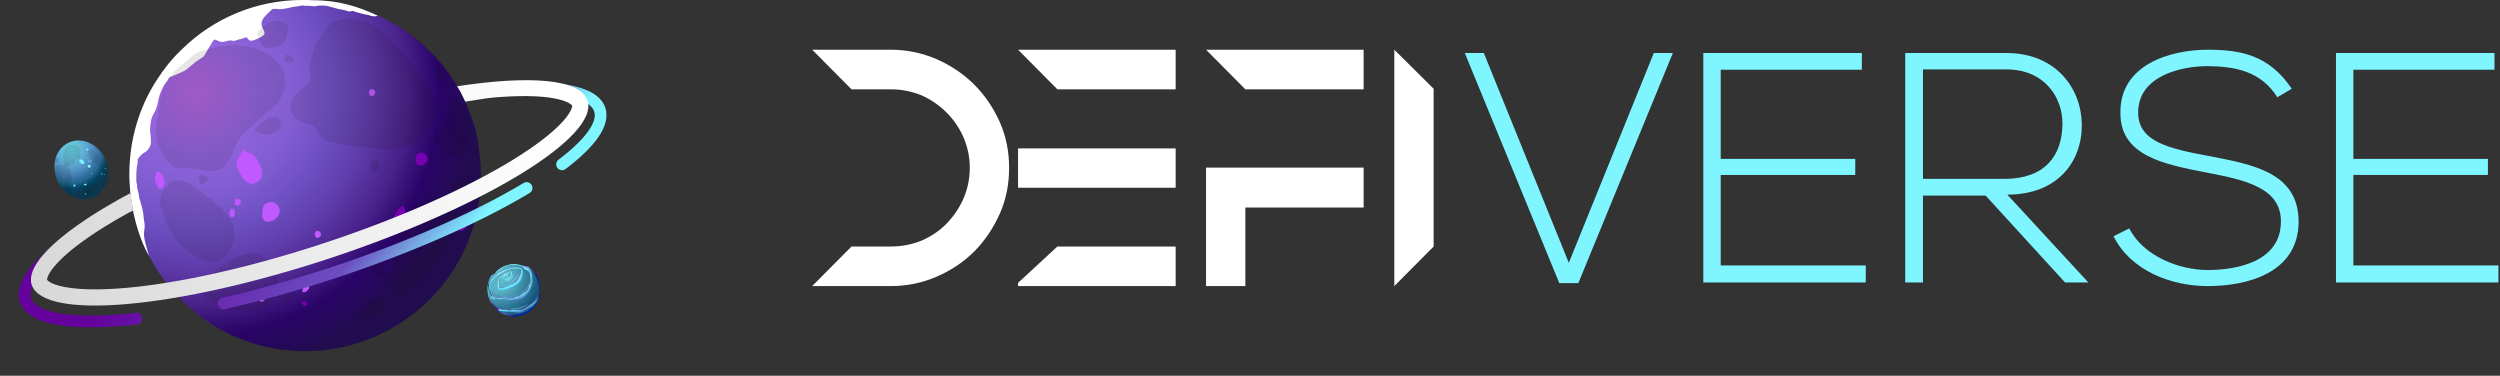 <svg width="173" height="26" viewBox="0 0 173 26" fill="none" xmlns="http://www.w3.org/2000/svg">
<rect x="0" y="0" width="173" height="26" fill="#333333" stroke="none"/>
<path d="M114.444 3.668L108.562 18.187L102.68 3.668H101.363L107.904 19.593H109.221L115.762 3.668H114.444Z" fill="#7EF5FF"/>
<path d="M119.073 4.825H128.839V3.668H117.87V19.548H129.111V18.368H119.073V12.107H128.385V10.996H119.073V4.825Z" fill="#7EF5FF"/>
<path d="M138.905 13.468C142.38 13.468 144.083 11.2 144.061 8.614C144.038 6.141 142.289 3.668 138.837 3.668C136.498 3.668 134.182 3.668 131.842 3.668V19.548H133.069V13.536H137.406L142.902 19.548H144.515L138.905 13.468ZM133.069 4.803H138.837C141.472 4.803 142.743 6.731 142.721 8.591C142.698 10.814 141.472 12.379 138.701 12.379H133.069V4.803Z" fill="#7EF5FF"/>
<path d="M158.588 6.141C157.021 3.804 155.045 3.441 152.774 3.441C150.162 3.441 146.665 4.485 146.733 7.842C146.733 10.769 149.708 11.359 152.615 11.926C155.226 12.425 157.861 12.947 157.838 15.329C157.838 18.142 154.727 18.686 152.774 18.686C150.821 18.686 148.322 17.733 147.346 15.805L146.256 16.349C147.482 18.777 150.298 19.797 152.774 19.797C155.431 19.797 159.042 18.936 159.064 15.351C159.064 11.926 155.885 11.381 152.819 10.791C150.139 10.292 147.959 9.816 147.959 7.797C147.959 5.256 150.911 4.576 152.774 4.576C154.568 4.598 156.43 4.871 157.588 6.731L158.588 6.141Z" fill="#7EF5FF"/>
<path d="M162.853 4.825H172.618V3.668H161.649V19.548H172.891V18.368H162.853V12.107H172.164V10.996H162.853V4.825Z" fill="#7EF5FF"/>
<path d="M69.196 8.471C68.746 7.469 68.173 6.61 67.416 5.854C66.679 5.118 65.799 4.525 64.817 4.096C63.815 3.666 62.771 3.441 61.646 3.441H56.203L58.924 6.181H61.646C62.382 6.181 63.098 6.324 63.753 6.59C64.408 6.876 65.001 7.285 65.492 7.776C66.004 8.287 66.393 8.859 66.679 9.514C66.966 10.188 67.109 10.883 67.109 11.62C67.109 12.355 66.966 13.051 66.679 13.725C66.393 14.38 66.004 14.952 65.513 15.463C65.022 15.974 64.428 16.363 63.774 16.649C63.119 16.915 62.403 17.058 61.646 17.058H58.924L56.203 19.797H61.646C62.771 19.797 63.835 19.573 64.817 19.143C65.82 18.714 66.7 18.121 67.436 17.385C68.173 16.628 68.746 15.77 69.196 14.768C69.626 13.787 69.83 12.744 69.83 11.62C69.83 10.495 69.626 9.452 69.196 8.471Z" fill="white"/>
<path d="M70.45 19.573V19.797H81.356V17.058H73.171L70.45 19.573ZM70.45 3.441L73.171 6.181H81.356V3.441H70.45ZM70.45 10.27V12.989H73.171H81.356V10.27H73.171H70.45Z" fill="white"/>
<path d="M83.458 11.599V19.797H86.179V14.359H94.363V11.599H86.179H83.458ZM83.458 3.441L86.179 6.181H94.363V3.441H83.458Z" fill="white"/>
<path d="M99.207 6.14L96.486 3.441V19.797L99.207 17.058V6.14Z" fill="white"/>
<path fill-rule="evenodd" clip-rule="evenodd" d="M33.275 12.126C33.275 13.307 33.121 14.438 32.813 15.491C32.197 17.649 31.017 19.55 29.4 21.04C28.271 22.093 26.911 22.941 25.422 23.506C24.088 24.02 22.625 24.302 21.111 24.302C20.906 24.302 20.675 24.302 20.469 24.277C20.162 24.251 19.828 24.225 19.52 24.2C17.185 23.891 15.029 22.915 13.31 21.451C12.668 20.911 12.078 20.295 11.539 19.627C11.154 19.139 10.795 18.599 10.487 18.034C10.41 17.906 10.333 17.752 10.256 17.623C10.179 17.469 10.102 17.34 10.05 17.186C9.845 16.724 9.666 16.236 9.512 15.748C9.409 15.388 9.306 15.028 9.229 14.669C9.178 14.412 9.127 14.155 9.101 13.872C9.024 13.307 8.973 12.742 8.973 12.151C8.973 11.817 8.973 11.483 9.024 11.149C9.05 10.944 9.05 10.738 9.101 10.533C9.255 9.325 9.589 8.195 10.076 7.142C10.307 6.628 10.589 6.114 10.897 5.652C11.411 4.855 12.001 4.11 12.694 3.442C14.875 1.31 17.878 4.39483e-08 21.162 6.01598e-08C21.291 6.0793e-08 21.419 6.14263e-08 21.547 6.20596e-08C21.676 6.26928e-08 21.83 6.51059e-07 21.958 0.026C22.651 0.077 23.344 0.18 23.985 0.334C24.37 0.437 24.755 0.539 25.114 0.668C25.371 0.745 25.602 0.848 25.859 0.951C26.038 1.028 26.218 1.105 26.398 1.182C26.423 1.207 26.449 1.207 26.5 1.233C27.681 1.798 28.758 2.569 29.682 3.494C29.811 3.622 29.939 3.751 30.067 3.879C30.144 3.982 30.247 4.059 30.324 4.162C30.478 4.316 30.606 4.496 30.734 4.65C31.222 5.266 31.633 5.934 31.992 6.628C32.403 7.45 32.736 8.323 32.967 9.223C33.147 10.147 33.275 11.124 33.275 12.126Z" fill="url(#paint0_radial_1_3964)"/>
<path fill-rule="evenodd" clip-rule="evenodd" d="M26.153 1.094C26.103 1.094 26.077 1.094 26.027 1.12C25.901 1.145 25.774 1.12 25.648 1.094C25.547 1.069 25.497 1.018 25.37 1.018C25.219 0.993 25.092 0.942 24.941 0.916C24.789 0.891 24.663 0.84 24.512 0.789C24.385 0.738 24.335 0.764 24.234 0.789C24.133 0.814 24.057 0.764 23.956 0.738C23.855 0.687 23.729 0.687 23.628 0.662C23.324 0.611 23.021 0.509 22.718 0.433C22.541 0.382 22.365 0.382 22.163 0.382C22.011 0.382 21.885 0.433 21.733 0.433C21.632 0.433 21.556 0.407 21.455 0.407C21.354 0.382 21.253 0.407 21.152 0.407C21.001 0.382 20.925 0.356 20.773 0.407C20.647 0.433 20.571 0.433 20.445 0.458C20.319 0.458 20.167 0.509 20.041 0.534C19.814 0.585 19.561 0.636 19.334 0.636C19.182 0.636 18.98 0.585 18.854 0.636C18.778 0.662 18.728 0.764 18.652 0.814C18.526 0.942 18.399 1.043 18.298 1.171C18.197 1.298 18.096 1.451 18.096 1.629C18.096 1.782 18.172 1.96 18.248 2.087C18.323 2.24 18.349 2.367 18.197 2.469C18.02 2.596 17.793 2.698 17.591 2.774C17.439 2.825 17.313 2.85 17.212 2.749C17.162 2.723 17.136 2.647 17.086 2.596C17.035 2.57 16.96 2.596 16.909 2.621C16.758 2.672 16.606 2.723 16.454 2.749C16.354 2.774 16.278 2.825 16.177 2.825C16.076 2.85 16 2.774 15.874 2.8C15.722 2.825 15.545 2.901 15.394 2.901C15.267 2.901 15.116 2.85 15.015 2.8C14.964 2.774 14.939 2.723 14.863 2.749C14.813 2.749 14.737 2.825 14.712 2.876C14.661 2.927 14.661 3.003 14.611 3.054C14.56 3.13 14.535 3.181 14.484 3.258C14.409 3.385 14.333 3.512 14.257 3.639C14.207 3.716 14.156 3.843 14.08 3.919C14.055 3.97 13.979 3.996 13.929 4.021C13.803 4.098 13.676 4.199 13.55 4.276C13.323 4.454 13.095 4.657 12.868 4.836C12.691 4.963 12.439 5.039 12.236 5.141C12.11 5.192 11.984 5.243 11.858 5.294C11.807 5.319 11.731 5.319 11.706 5.37C11.656 5.421 11.63 5.472 11.605 5.548C11.504 5.675 11.378 5.828 11.302 5.981C11.252 6.083 11.226 6.159 11.176 6.261C11.125 6.388 11.05 6.515 11.024 6.668C10.923 6.948 10.923 7.253 10.797 7.533C10.746 7.686 10.645 7.839 10.57 7.991C10.443 8.246 10.418 8.551 10.393 8.831C10.367 8.984 10.393 9.188 10.418 9.34C10.443 9.518 10.443 9.697 10.443 9.875C10.443 10.053 10.317 10.257 10.216 10.384C10.115 10.511 9.938 10.562 9.812 10.689C9.711 10.791 9.585 10.893 9.534 11.046C9.509 11.096 9.534 11.173 9.534 11.249C9.509 11.402 9.458 11.529 9.458 11.682C9.433 11.86 9.433 12.038 9.433 12.242C9.433 12.343 9.433 12.42 9.433 12.522C9.433 12.623 9.458 12.7 9.484 12.776C9.484 12.827 9.484 12.903 9.484 12.954C9.484 13.031 9.534 13.107 9.534 13.158C9.585 13.336 9.61 13.489 9.635 13.667C9.66 13.819 9.736 13.972 9.761 14.125C9.837 14.329 9.862 14.532 9.913 14.761C9.938 14.914 9.938 15.092 9.963 15.245C9.989 15.372 10.014 15.499 10.014 15.627C10.014 15.83 9.963 16.008 9.963 16.212C9.963 16.543 10.09 16.874 10.165 17.204C10.191 17.306 10.278 17.596 10.303 17.698C9.451 16.205 8.953 13.998 8.953 12.038C8.953 9.646 9.635 7.431 10.822 5.574C11.327 4.785 11.908 4.047 12.59 3.41C14.737 1.298 17.692 4.31295e-08 20.925 5.90849e-08C21.178 6.03314e-08 21.455 -3.28045e-07 21.708 0.025C23.274 -3.1907e-07 24.789 0.433 26.153 1.094Z" fill="white"/>
<path fill-rule="evenodd" clip-rule="evenodd" d="M16.828 10.352C16.674 10.635 16.263 11.123 16.392 11.534C16.443 11.714 16.571 11.868 16.648 12.048C16.854 12.485 17.264 12.921 17.777 12.613C18.368 12.254 18.111 11.611 17.854 11.149C17.752 10.969 17.623 10.764 17.444 10.661C17.341 10.609 17.187 10.558 17.084 10.532C16.879 10.455 17.008 10.352 16.828 10.352Z" fill="#C059FF"/>
<path fill-rule="evenodd" clip-rule="evenodd" d="M18.133 14.643C18.159 14.566 18.184 14.309 18.261 14.206C18.312 14.129 18.441 14.078 18.543 14.027C18.749 13.949 18.98 13.975 19.134 14.129C19.442 14.386 19.416 14.797 19.134 15.08C19.005 15.208 18.826 15.337 18.646 15.337C18.543 15.337 18.441 15.362 18.364 15.311C18.261 15.26 18.184 15.157 18.159 15.054C18.107 14.874 18.133 14.746 18.235 14.592L18.133 14.643Z" fill="#C059FF"/>
<path fill-rule="evenodd" clip-rule="evenodd" d="M15.909 14.515C15.909 14.644 15.832 14.977 16.037 15.029C16.14 15.055 16.242 14.926 16.242 14.849C16.268 14.772 16.242 14.644 16.217 14.566C16.165 14.464 16.063 14.387 15.986 14.489L15.909 14.489L15.909 14.515Z" fill="#C059FF"/>
<path fill-rule="evenodd" clip-rule="evenodd" d="M10.719 12.151C10.744 12.357 10.744 12.69 10.873 12.87C10.924 12.947 10.975 13.024 11.078 13.05C11.181 13.076 11.232 13.024 11.283 12.947C11.386 12.819 11.386 12.742 11.386 12.588C11.386 12.459 11.335 12.305 11.283 12.177C11.232 12.1 11.155 12.023 11.104 11.971C11.052 11.92 11.001 11.894 10.898 11.894C10.77 11.894 10.796 12.048 10.77 12.151L10.719 12.151Z" fill="#C059FF"/>
<path fill-rule="evenodd" clip-rule="evenodd" d="M28.734 11.149C28.734 11.123 28.76 10.764 28.837 10.686C28.863 10.661 28.94 10.635 28.965 10.609C29.068 10.558 29.196 10.532 29.325 10.584C29.479 10.661 29.633 10.892 29.581 11.072C29.53 11.303 29.273 11.457 29.068 11.457C28.837 11.457 28.657 11.175 28.786 10.969L28.734 11.149Z" fill="#7800B0"/>
<path fill-rule="evenodd" clip-rule="evenodd" d="M16.234 14.027C16.234 14.027 16.26 13.847 16.286 13.795C16.311 13.77 16.337 13.77 16.363 13.77C16.414 13.744 16.491 13.744 16.542 13.77C16.619 13.821 16.696 13.924 16.671 14.027C16.645 14.129 16.517 14.232 16.414 14.232C16.311 14.232 16.209 14.078 16.26 13.975L16.234 14.027Z" fill="#C059FF"/>
<path fill-rule="evenodd" clip-rule="evenodd" d="M21.777 16.261C21.777 16.261 21.803 16.081 21.829 16.03C21.854 16.004 21.88 16.004 21.906 16.004C21.957 15.978 22.034 15.978 22.085 16.004C22.162 16.055 22.239 16.158 22.214 16.261C22.188 16.364 22.06 16.466 21.957 16.466C21.854 16.466 21.752 16.312 21.803 16.21L21.777 16.261Z" fill="#C059FF"/>
<path fill-rule="evenodd" clip-rule="evenodd" d="M25.527 6.448C25.527 6.448 25.553 6.268 25.579 6.217C25.604 6.191 25.63 6.191 25.656 6.191C25.707 6.165 25.784 6.165 25.835 6.191C25.912 6.243 25.989 6.345 25.964 6.448C25.938 6.551 25.81 6.654 25.707 6.654C25.604 6.654 25.502 6.499 25.553 6.397L25.527 6.448Z" fill="#C059FF"/>
<path fill-rule="evenodd" clip-rule="evenodd" d="M17.906 20.68C17.906 20.68 17.932 20.501 17.958 20.449C17.983 20.424 18.009 20.424 18.035 20.424C18.086 20.398 18.163 20.398 18.214 20.424C18.291 20.475 18.368 20.578 18.343 20.68C18.317 20.783 18.189 20.886 18.086 20.886C17.983 20.886 17.881 20.732 17.932 20.629L17.906 20.68Z" fill="#C059FF"/>
<path fill-rule="evenodd" clip-rule="evenodd" d="M27.939 14.181C27.76 14.309 27.632 14.361 27.529 14.515C27.452 14.643 27.349 14.746 27.298 14.9C27.247 15.003 27.195 15.183 27.195 15.285C27.221 15.594 27.606 15.337 27.734 15.234C27.888 15.105 28.042 14.926 28.042 14.72C28.042 14.643 28.042 14.54 28.017 14.463C27.991 14.438 27.991 14.386 27.965 14.361C27.914 14.309 27.888 14.309 27.939 14.181Z" fill="#7800B0"/>
<path fill-rule="evenodd" clip-rule="evenodd" d="M31.813 15.593C31.839 15.465 31.762 15.953 31.787 15.979C31.839 15.979 31.89 15.979 31.941 15.979C31.993 15.979 32.018 15.927 32.07 15.902C32.172 15.824 32.249 15.773 32.249 15.645C32.249 15.542 32.224 15.465 32.121 15.413C32.07 15.388 32.044 15.388 31.993 15.388C31.89 15.413 31.813 15.516 31.762 15.619L31.813 15.593Z" fill="#7800B0"/>
<path fill-rule="evenodd" clip-rule="evenodd" d="M21.143 20.886C21.246 20.886 20.887 20.886 20.887 20.886C20.887 20.911 20.887 20.963 20.887 20.988C20.887 21.04 20.912 21.04 20.938 21.065C20.989 21.117 21.041 21.168 21.118 21.168C21.195 21.168 21.246 21.142 21.246 21.065C21.246 21.04 21.272 21.014 21.246 20.988C21.22 20.911 21.143 20.86 21.092 20.86L21.143 20.886Z" fill="#7800B0"/>
<path fill-rule="evenodd" clip-rule="evenodd" d="M20.962 19.832C20.987 19.704 20.91 20.192 20.936 20.218C20.987 20.218 21.038 20.218 21.09 20.218C21.141 20.218 21.167 20.166 21.218 20.141C21.321 20.064 21.398 20.012 21.398 19.884C21.398 19.781 21.372 19.704 21.269 19.653C21.218 19.627 21.192 19.627 21.141 19.627C21.038 19.653 20.962 19.755 20.91 19.858L20.962 19.832Z" fill="#C059FF"/>
<g opacity="0.25">
<path opacity="0.4" fill-rule="evenodd" clip-rule="evenodd" d="M12.241 4.733C11.882 5.169 11.574 5.581 11.343 6.094C11.138 6.531 11.061 7.045 10.984 7.533C10.933 7.816 10.907 8.098 10.856 8.406C10.83 8.663 10.753 8.92 10.779 9.177C10.83 9.537 10.856 9.922 11.035 10.23C11.215 10.564 11.395 10.873 11.626 11.181C11.856 11.463 12.139 11.618 12.524 11.643C12.729 11.669 12.934 11.618 13.139 11.643C13.422 11.669 13.704 11.72 13.986 11.772C14.551 11.874 15.193 11.874 15.603 11.412C15.937 11.027 16.091 10.564 16.296 10.102C16.527 9.614 16.809 9.228 17.22 8.894C17.528 8.663 17.81 8.381 18.092 8.124C18.221 8.021 18.298 7.893 18.452 7.79C18.606 7.713 18.683 7.61 18.811 7.482C18.939 7.379 19.068 7.302 19.17 7.173C19.35 6.968 19.478 6.711 19.555 6.48C19.658 6.223 19.683 5.966 19.735 5.683C19.761 5.426 19.683 5.169 19.607 4.913C19.453 4.45 19.042 4.142 18.683 3.859C18.221 3.5 17.656 3.346 17.092 3.217C16.578 3.114 15.937 3.089 15.398 3.191C14.833 3.294 14.269 3.371 13.755 3.602C13.37 3.782 13.14 4.013 12.832 4.296C12.678 4.425 12.498 4.527 12.344 4.681C12.164 4.887 11.985 5.118 12.241 4.733Z" fill="#0F0801"/>
<path opacity="0.4" fill-rule="evenodd" clip-rule="evenodd" d="M17.734 2.472C17.811 2.344 17.888 2.138 17.991 2.035C18.042 1.958 18.119 1.907 18.196 1.856C18.402 1.676 18.633 1.547 18.889 1.47C19.043 1.419 19.197 1.419 19.326 1.47C19.479 1.496 19.736 1.599 19.839 1.701C20.044 1.907 19.916 2.241 19.839 2.472C19.787 2.703 19.71 2.934 19.505 3.063C19.377 3.166 19.197 3.243 19.043 3.268C18.966 3.294 18.863 3.294 18.761 3.294C18.684 3.294 18.607 3.32 18.556 3.32C18.376 3.32 18.119 3.191 18.068 3.037C18.042 2.96 18.017 2.857 17.965 2.78C17.94 2.703 17.914 2.652 17.888 2.575C17.837 2.446 17.811 2.318 17.734 2.472Z" fill="#0F0801"/>
<path opacity="0.4" fill-rule="evenodd" clip-rule="evenodd" d="M19.765 3.757C19.713 3.885 19.688 4.039 19.688 4.168C19.739 4.194 19.765 4.271 19.841 4.322C19.893 4.348 19.97 4.348 20.047 4.348C20.175 4.348 20.278 4.348 20.303 4.194C20.329 4.065 20.201 3.962 20.098 3.885C20.021 3.834 19.893 3.705 19.816 3.808L19.765 3.757Z" fill="#0F0801"/>
<path opacity="0.4" fill-rule="evenodd" clip-rule="evenodd" d="M21.432 5.735C21.278 5.838 21.098 5.94 20.944 6.069C20.764 6.223 20.61 6.403 20.456 6.608C20.277 6.84 20.046 7.096 20.097 7.43C20.148 7.739 20.251 8.021 20.482 8.227C20.764 8.484 21.201 8.484 21.534 8.638C21.817 8.766 21.996 9.049 22.125 9.331C22.33 9.742 22.792 9.82 23.202 9.897C23.459 9.948 23.741 9.974 23.998 10.025C24.357 10.076 24.716 10.128 25.076 10.179C25.743 10.231 26.41 10.385 27.077 10.333C27.796 10.282 28.437 10.025 29.002 9.614C29.49 9.28 29.951 8.664 30.08 8.073C30.208 7.456 30.003 6.762 29.721 6.197C29.336 5.478 28.874 4.836 28.36 4.194C28.078 3.834 27.77 3.526 27.462 3.192C27.206 2.883 26.949 2.626 26.667 2.37C26 1.804 25.178 1.342 24.306 1.291C23.972 1.265 23.639 1.316 23.305 1.445C23.023 1.548 22.817 1.702 22.612 1.933C22.099 2.472 21.817 3.166 21.585 3.86C21.483 4.194 21.38 4.553 21.432 4.887C21.432 4.99 21.509 5.067 21.509 5.17C21.509 5.272 21.509 5.35 21.509 5.452C21.509 5.504 21.509 5.555 21.483 5.606C21.457 5.658 21.38 5.735 21.432 5.735Z" fill="#0F0801"/>
<path opacity="0.4" fill-rule="evenodd" clip-rule="evenodd" d="M18.654 8.15C18.321 8.355 17.962 8.509 17.705 8.818C17.654 8.869 17.602 8.946 17.628 9.023C17.654 9.1 17.756 9.152 17.833 9.177C18.09 9.28 18.398 9.331 18.68 9.28C18.937 9.229 19.245 9.075 19.373 8.843C19.553 8.561 19.347 8.098 18.988 8.124C18.937 8.124 18.885 8.15 18.834 8.15C18.783 8.15 18.757 8.15 18.706 8.15C18.654 8.15 18.654 8.15 18.603 8.175C18.552 8.227 18.5 8.278 18.654 8.15Z" fill="#0F0801"/>
<path opacity="0.4" fill-rule="evenodd" clip-rule="evenodd" d="M11.627 12.851C11.499 12.979 11.345 13.082 11.268 13.236C11.191 13.39 11.14 13.545 11.114 13.724C11.088 13.879 11.037 14.033 11.088 14.187C11.114 14.315 11.191 14.444 11.242 14.598C11.294 14.778 11.371 14.932 11.396 15.112C11.448 15.343 11.525 15.523 11.627 15.728C11.73 15.934 11.833 16.114 11.961 16.293C12.089 16.499 12.217 16.627 12.371 16.807C12.936 17.372 13.603 17.989 14.425 18.092C14.835 18.143 15.271 18.04 15.579 17.732C15.913 17.398 16.118 16.936 16.195 16.473C16.247 16.088 16.221 15.677 16.016 15.343C15.836 15.06 15.656 14.778 15.451 14.546C15.297 14.392 15.143 14.264 14.963 14.11C14.809 13.956 14.655 13.802 14.476 13.699C14.168 13.468 13.886 13.236 13.578 13.031C13.295 12.825 12.987 12.62 12.654 12.543C12.423 12.491 12.166 12.44 11.935 12.543C11.833 12.594 11.756 12.62 11.704 12.697C11.679 12.748 11.627 12.825 11.627 12.877C11.576 12.825 11.55 12.825 11.627 12.851Z" fill="#0F0801"/>
<path opacity="0.4" fill-rule="evenodd" clip-rule="evenodd" d="M13.777 12.311C13.777 12.414 13.802 12.517 13.802 12.594C13.802 12.62 13.828 12.645 13.828 12.697C13.854 12.722 13.931 12.722 13.956 12.722C14.059 12.722 14.162 12.671 14.239 12.62C14.367 12.517 14.418 12.311 14.29 12.209C14.213 12.132 14.085 12.08 13.956 12.106C13.905 12.132 13.623 12.26 13.725 12.363L13.777 12.311Z" fill="#0F0801"/>
<path opacity="0.4" fill-rule="evenodd" clip-rule="evenodd" d="M30.051 9.64C30.102 9.434 30.102 9.28 30.23 9.126C30.359 8.997 30.487 8.843 30.59 8.715C30.795 8.458 30.923 8.124 31 7.816C31.077 7.533 31 7.251 31.129 6.968C31.154 6.891 31.206 6.788 31.257 6.737C31.308 6.711 31.462 6.737 31.514 6.762C31.565 6.788 31.642 6.865 31.693 6.917C31.77 6.994 31.847 7.071 31.95 7.173C32.36 7.61 32.591 8.278 32.566 8.869C32.566 9.229 32.514 9.537 32.412 9.871C32.36 9.999 32.309 10.128 32.232 10.256C32.155 10.41 32.027 10.487 31.898 10.59C31.488 10.847 30.872 10.77 30.513 10.436C30.384 10.308 30.333 10.153 30.23 9.999C30.153 9.897 30.102 9.794 30.076 9.64C30.076 9.614 30.076 9.614 30.051 9.64Z" fill="#0F0801"/>
<path opacity="0.4" fill-rule="evenodd" clip-rule="evenodd" d="M30.051 5.067C30.128 5.299 30.153 5.555 30.41 5.684C30.461 5.71 30.538 5.735 30.59 5.735C30.641 5.735 30.692 5.71 30.744 5.658C31 5.478 30.846 5.042 30.692 4.836C30.59 4.733 30.461 4.682 30.333 4.631C30.282 4.605 30.282 4.605 30.23 4.631C30.179 4.656 30.153 4.656 30.128 4.708C30.102 4.733 30.102 4.81 30.102 4.836C30.102 4.887 30.076 4.913 30.076 4.939C30.051 5.016 30.076 5.093 30.102 5.17L30.051 5.067Z" fill="#0F0801"/>
<path opacity="0.4" fill-rule="evenodd" clip-rule="evenodd" d="M28.156 14.957C28.104 15.111 28.053 15.291 27.976 15.445C27.899 15.625 27.822 15.779 27.745 15.959C27.565 16.396 27.463 16.884 27.334 17.346C27.206 17.835 27.129 18.348 27.078 18.837C27.052 19.093 27.001 19.35 27.026 19.607C27.026 19.787 27.026 20.018 27.104 20.198C27.155 20.301 27.258 20.481 27.36 20.532C27.514 20.609 27.694 20.481 27.822 20.404C28.31 20.147 28.746 19.787 29.131 19.402C29.516 19.016 29.901 18.657 30.234 18.22C30.388 18.014 30.542 17.835 30.671 17.603C30.773 17.424 30.85 17.218 30.927 17.038C31.004 16.858 31.081 16.678 31.158 16.499C31.261 16.293 31.338 16.062 31.415 15.831C31.543 15.394 31.671 14.957 31.517 14.521C31.389 14.135 31.081 13.853 30.671 13.776C30.465 13.724 30.209 13.673 30.003 13.673C29.798 13.698 29.567 13.75 29.362 13.827C29.182 13.904 29.003 13.981 28.849 14.084C28.772 14.135 28.695 14.212 28.618 14.289C28.489 14.418 28.387 14.546 28.284 14.7C28.233 14.777 28.207 14.829 28.13 14.88C28.104 15.009 28.053 15.137 28.156 14.957Z" fill="#0F0801"/>
<path opacity="0.4" fill-rule="evenodd" clip-rule="evenodd" d="M26.23 20.584C25.973 20.686 25.768 20.763 25.537 20.943C25.28 21.149 25.024 21.328 24.844 21.611C24.767 21.714 24.639 21.868 24.741 21.996C24.818 22.099 24.972 22.099 25.101 22.099C25.28 22.099 25.46 22.073 25.614 21.996C25.768 21.945 25.896 21.842 26.05 21.791C26.204 21.739 26.409 21.637 26.512 21.508C26.563 21.431 26.615 21.328 26.666 21.251C26.717 21.174 26.717 21.149 26.717 21.046C26.717 20.943 26.64 20.815 26.589 20.763C26.538 20.712 26.409 20.635 26.332 20.661C26.281 20.661 26.23 20.686 26.178 20.712C26.076 20.712 25.999 20.84 26.23 20.584Z" fill="#0F0801"/>
<path opacity="0.4" fill-rule="evenodd" clip-rule="evenodd" d="M25.923 19.094C25.872 18.888 25.82 18.76 25.82 18.554C25.846 18.374 25.846 18.22 25.923 18.066C25.974 17.989 26.077 17.784 26.154 17.758C26.18 17.758 26.257 17.758 26.282 17.758C26.41 17.784 26.488 17.938 26.513 18.066C26.564 18.246 26.513 18.451 26.539 18.657C26.539 18.811 26.513 18.939 26.462 19.068C26.41 19.171 26.334 19.171 26.231 19.171C26.128 19.171 26.077 19.145 26 19.068C25.974 19.042 25.923 19.042 25.897 19.017C25.846 18.965 25.846 18.914 25.923 19.094Z" fill="#0F0801"/>
<path opacity="0.4" fill-rule="evenodd" clip-rule="evenodd" d="M25.689 11.386C25.663 11.515 25.663 11.669 25.663 11.797C25.714 11.797 25.766 11.9 25.817 11.9C25.919 11.926 25.997 11.874 26.073 11.823C26.227 11.694 26.279 11.463 26.227 11.284C26.202 11.104 25.997 11.078 25.843 11.104C25.791 11.104 25.714 11.129 25.689 11.155C25.586 11.232 25.586 11.335 25.586 11.438L25.689 11.386Z" fill="#0F0801"/>
<path opacity="0.4" fill-rule="evenodd" clip-rule="evenodd" d="M14.085 19.761C14.162 19.607 14.239 19.453 14.342 19.325C14.47 19.171 14.599 19.042 14.727 18.914C14.906 18.759 15.086 18.605 15.266 18.477C15.445 18.348 15.599 18.22 15.779 18.091C16.087 17.886 16.421 17.758 16.78 17.629C17.062 17.526 17.37 17.501 17.678 17.552C17.986 17.603 18.294 17.783 18.499 17.989C18.705 18.194 18.936 18.451 19.064 18.708C19.346 19.248 19.218 19.864 19.038 20.404C18.961 20.66 18.782 20.943 18.576 21.123C18.448 21.226 18.32 21.277 18.166 21.303C18.012 21.328 17.806 21.405 17.652 21.405C16.908 21.508 16.164 21.457 15.471 21.2C15.189 21.097 14.932 20.969 14.65 20.84C14.445 20.738 14.265 20.609 14.137 20.429C14.034 20.301 13.957 20.121 13.957 19.941C13.957 19.864 13.983 19.787 14.008 19.71C14.06 19.761 14.085 19.736 14.085 19.761Z" fill="#0F0801"/>
<path opacity="0.4" fill-rule="evenodd" clip-rule="evenodd" d="M19.579 20.096C19.528 20.224 19.502 20.378 19.477 20.507C19.528 20.532 19.528 20.609 19.553 20.661C19.605 20.712 19.631 20.738 19.707 20.738C19.785 20.738 19.861 20.738 19.913 20.738C20.015 20.712 20.041 20.686 20.093 20.609C20.144 20.532 20.169 20.481 20.169 20.378C20.169 20.301 20.144 20.224 20.093 20.173C20.067 20.121 20.015 20.07 19.964 20.044C19.861 19.967 19.785 20.018 19.707 20.07L19.579 20.096Z" fill="#0F0801"/>
<path opacity="0.4" fill-rule="evenodd" clip-rule="evenodd" d="M31.588 13.75C31.485 13.673 31.383 13.57 31.306 13.442C31.306 13.39 31.306 13.339 31.306 13.288C31.28 13.159 31.255 13.056 31.28 12.928C31.331 12.62 31.588 12.414 31.896 12.389C32.101 12.363 32.384 12.517 32.486 12.697C32.589 12.877 32.64 13.082 32.64 13.288C32.64 13.442 32.615 13.647 32.512 13.776C32.435 13.879 32.307 13.879 32.204 13.879C32.076 13.879 31.947 13.853 31.845 13.827C31.742 13.802 31.639 13.75 31.588 13.75Z" fill="#0F0801"/>
</g>
<path fill-rule="evenodd" clip-rule="evenodd" d="M8.559 14.82C8.502 14.539 8.455 14.258 8.418 13.976C7.651 14.387 6.934 14.796 6.275 15.2C4.603 16.227 3.278 17.233 2.421 18.163C1.993 18.628 1.666 19.089 1.477 19.539C1.287 19.992 1.228 20.455 1.374 20.895C1.529 21.364 1.887 21.714 2.351 21.968C2.812 22.221 3.405 22.394 4.094 22.503C5.471 22.72 7.318 22.695 9.482 22.454C9.704 22.429 9.865 22.229 9.84 22.006C9.815 21.784 9.615 21.624 9.392 21.649C7.26 21.887 5.495 21.904 4.22 21.703C3.582 21.602 3.089 21.449 2.74 21.258C2.393 21.068 2.214 20.856 2.143 20.64C2.075 20.438 2.086 20.181 2.224 19.852C2.364 19.52 2.624 19.138 3.017 18.712C3.801 17.861 5.054 16.9 6.699 15.891C7.275 15.537 7.896 15.18 8.559 14.82ZM32.489 6.882C33.238 6.774 33.952 6.689 34.628 6.628C36.549 6.454 38.128 6.476 39.266 6.69C39.835 6.797 40.273 6.948 40.583 7.131C40.89 7.312 41.052 7.511 41.119 7.713C41.221 8.021 41.141 8.459 40.719 9.06C40.305 9.651 39.608 10.325 38.649 11.052C38.471 11.187 38.436 11.441 38.571 11.619C38.707 11.797 38.961 11.832 39.139 11.697C40.128 10.947 40.899 10.214 41.382 9.525C41.86 8.845 42.11 8.129 41.888 7.459C41.742 7.019 41.417 6.682 40.994 6.433C40.574 6.185 40.037 6.011 39.415 5.894C38.172 5.661 36.509 5.645 34.555 5.821C33.782 5.891 32.96 5.992 32.097 6.122C32.235 6.369 32.366 6.623 32.489 6.882ZM36.65 13.357C36.842 13.242 36.904 12.994 36.789 12.802C36.674 12.61 36.426 12.547 36.234 12.662C32.965 14.62 28.334 16.694 23.047 18.448C20.369 19.336 17.776 20.058 15.375 20.604C15.157 20.653 15.02 20.87 15.07 21.088C15.119 21.306 15.336 21.443 15.554 21.393C17.983 20.841 20.601 20.112 23.302 19.216C28.629 17.45 33.317 15.352 36.65 13.357Z" fill="url(#paint1_linear_1_3964)"/>
<path fill-rule="evenodd" clip-rule="evenodd" d="M9.21 14.57C9.17 14.428 9.099 13.717 9.028 13.362C4.499 15.773 1.701 18.216 2.197 19.714C3.022 22.202 12.301 21.363 22.921 17.841C33.541 14.319 41.481 9.447 40.656 6.959C40.16 5.462 36.697 5.199 31.63 5.97C31.914 6.396 31.985 6.61 32.199 7.036C32.832 6.948 33.494 6.809 34.069 6.757C35.899 6.592 37.351 6.619 38.357 6.808C38.86 6.902 39.194 7.027 39.396 7.146C39.493 7.203 39.544 7.25 39.569 7.278C39.581 7.291 39.587 7.301 39.59 7.305C39.592 7.309 39.593 7.311 39.593 7.312C39.593 7.312 39.593 7.313 39.594 7.315C39.594 7.316 39.594 7.317 39.594 7.319C39.595 7.324 39.596 7.335 39.594 7.353C39.591 7.39 39.577 7.459 39.534 7.562C39.443 7.778 39.25 8.078 38.903 8.454C38.209 9.207 37.061 10.096 35.495 11.057C32.378 12.97 27.821 15.035 22.568 16.778C17.315 18.52 12.427 19.587 8.785 19.916C6.955 20.081 5.503 20.054 4.497 19.865C3.993 19.771 3.659 19.646 3.458 19.527C3.361 19.47 3.31 19.423 3.285 19.395C3.272 19.382 3.266 19.372 3.264 19.368C3.261 19.364 3.261 19.362 3.261 19.361C3.26 19.361 3.26 19.359 3.259 19.354C3.259 19.349 3.258 19.338 3.26 19.32C3.263 19.283 3.276 19.214 3.32 19.111C3.41 18.895 3.603 18.596 3.951 18.219C4.644 17.466 5.793 16.577 7.359 15.616C7.832 15.326 8.338 15.032 8.875 14.736C8.899 14.723 9.186 14.583 9.21 14.57Z" fill="url(#paint2_linear_1_3964)"/>
<path fill-rule="evenodd" clip-rule="evenodd" d="M37.353 20.498L37.339 20.546C37.339 20.55 37.339 20.55 37.335 20.553C37.299 20.679 37.252 20.797 37.193 20.908C37.099 21.088 36.971 21.254 36.826 21.395C36.654 21.557 36.451 21.686 36.225 21.771C36.021 21.848 35.803 21.893 35.573 21.893C35.54 21.893 35.508 21.893 35.475 21.889C35.428 21.885 35.38 21.881 35.333 21.874C35.023 21.834 34.739 21.715 34.499 21.538C34.477 21.52 34.456 21.505 34.434 21.487C34.477 21.45 34.565 21.446 34.565 21.446L34.441 21.347L34.132 21.177C34.073 21.099 34.019 21.018 33.971 20.933C33.96 20.911 33.949 20.893 33.938 20.871C33.938 20.871 33.938 20.871 33.938 20.867C33.928 20.845 33.917 20.823 33.906 20.801C33.873 20.731 33.847 20.657 33.822 20.579C33.804 20.524 33.789 20.469 33.778 20.413C33.771 20.373 33.764 20.332 33.757 20.292C33.746 20.207 33.738 20.118 33.738 20.03C33.738 20.008 33.738 19.989 33.738 19.967C33.738 19.937 33.742 19.904 33.742 19.875C33.746 19.845 33.749 19.816 33.749 19.786C33.749 19.782 33.749 19.782 33.749 19.779C33.757 19.738 33.76 19.698 33.771 19.657C33.782 19.598 33.797 19.543 33.815 19.487C33.837 19.41 33.866 19.332 33.898 19.262C33.931 19.192 33.968 19.122 34.008 19.056C34.132 18.989 34.212 18.953 34.212 18.953C34.212 18.953 36.349 18.524 36.381 18.488C36.414 18.451 36.574 18.473 36.574 18.473C36.676 18.539 36.767 18.617 36.855 18.702C36.877 18.72 36.895 18.742 36.913 18.761C36.924 18.775 36.938 18.79 36.949 18.805C36.971 18.831 36.989 18.853 37.011 18.879C37.084 18.975 37.15 19.074 37.204 19.181C37.226 19.222 37.244 19.266 37.263 19.307C37.426 19.96 37.222 20.517 37.222 20.517C37.277 20.506 37.321 20.502 37.353 20.498Z" fill="url(#paint3_radial_1_3964)"/>
<path fill-rule="evenodd" clip-rule="evenodd" d="M37.353 20.498L37.339 20.546C37.339 20.55 37.339 20.55 37.335 20.553C37.299 20.679 37.252 20.797 37.193 20.908C37.099 21.088 36.971 21.254 36.826 21.395C36.654 21.557 36.451 21.686 36.225 21.771C36.021 21.848 35.803 21.893 35.573 21.893C35.54 21.893 35.508 21.893 35.475 21.889C35.428 21.885 35.38 21.881 35.333 21.874C35.023 21.834 34.739 21.715 34.499 21.538C34.477 21.52 34.456 21.505 34.434 21.487C34.477 21.45 34.565 21.446 34.565 21.446L34.441 21.347L34.132 21.177C34.073 21.099 34.019 21.018 33.971 20.933C33.96 20.911 33.949 20.893 33.938 20.871C33.938 20.871 33.938 20.871 33.938 20.867C33.928 20.845 33.917 20.823 33.906 20.801C33.873 20.731 33.847 20.657 33.822 20.579C33.804 20.524 33.789 20.469 33.778 20.413C33.771 20.373 33.764 20.332 33.757 20.292C33.746 20.207 33.738 20.118 33.738 20.03C33.738 20.008 33.738 19.989 33.738 19.967C33.738 19.937 33.742 19.904 33.742 19.875C33.746 19.845 33.749 19.816 33.749 19.786C33.749 19.782 33.749 19.782 33.749 19.779C33.757 19.738 33.76 19.698 33.771 19.657C33.782 19.598 33.797 19.543 33.815 19.487C33.837 19.41 33.866 19.332 33.898 19.262C33.931 19.192 33.968 19.122 34.008 19.056C34.132 18.989 34.212 18.953 34.212 18.953C34.212 18.953 36.349 18.524 36.381 18.488C36.414 18.451 36.574 18.473 36.574 18.473C36.676 18.539 36.767 18.617 36.855 18.702C36.877 18.72 36.895 18.742 36.913 18.761C36.924 18.775 36.938 18.79 36.949 18.805C36.971 18.831 36.989 18.853 37.011 18.879C37.084 18.975 37.15 19.074 37.204 19.181C37.226 19.222 37.244 19.266 37.263 19.307C37.426 19.96 37.222 20.517 37.222 20.517C37.277 20.506 37.321 20.502 37.353 20.498Z" fill="url(#paint4_radial_1_3964)"/>
<path fill-rule="evenodd" clip-rule="evenodd" d="M37.304 20.033C37.304 20.1 37.3 20.166 37.293 20.229C37.282 20.328 37.264 20.424 37.238 20.517C37.238 20.52 37.238 20.52 37.238 20.524C37.205 20.642 37.158 20.753 37.103 20.856C37.013 21.026 36.896 21.181 36.758 21.313C36.597 21.465 36.404 21.586 36.193 21.668C36.004 21.741 35.797 21.782 35.582 21.782C35.553 21.782 35.52 21.782 35.491 21.778C35.447 21.774 35.4 21.771 35.356 21.767C35.065 21.73 34.799 21.616 34.573 21.45C34.541 21.424 34.508 21.398 34.475 21.372C34.468 21.365 34.457 21.358 34.449 21.35C34.369 21.276 34.293 21.199 34.227 21.11C34.173 21.04 34.122 20.963 34.074 20.882C34.063 20.863 34.053 20.845 34.045 20.823C34.045 20.823 34.045 20.823 34.045 20.819C34.034 20.797 34.023 20.779 34.016 20.756C33.987 20.69 33.962 20.62 33.94 20.55C33.925 20.498 33.911 20.447 33.9 20.395C33.892 20.358 33.885 20.321 33.882 20.28C33.871 20.199 33.863 20.118 33.863 20.033C33.863 20.015 33.863 19.993 33.863 19.974C33.863 19.945 33.867 19.915 33.867 19.889C33.871 19.86 33.871 19.834 33.874 19.805C33.874 19.801 33.874 19.801 33.874 19.797C33.878 19.76 33.885 19.72 33.892 19.683C33.903 19.628 33.918 19.576 33.932 19.52C33.954 19.447 33.98 19.377 34.013 19.307C34.045 19.233 34.085 19.159 34.129 19.089C34.158 19.041 34.191 18.993 34.227 18.949C34.275 18.886 34.329 18.827 34.384 18.772C34.693 18.465 35.119 18.277 35.585 18.277C35.603 18.277 35.622 18.277 35.64 18.277C35.658 18.277 35.68 18.277 35.698 18.281C35.753 18.285 35.804 18.292 35.858 18.299C35.858 18.299 35.858 18.299 35.862 18.299C35.906 18.307 35.949 18.314 35.989 18.325C36.044 18.34 36.099 18.355 36.15 18.373C36.186 18.384 36.219 18.399 36.255 18.414C36.281 18.425 36.306 18.436 36.332 18.447C36.335 18.451 36.339 18.451 36.346 18.454C36.514 18.536 36.667 18.646 36.798 18.779C36.816 18.797 36.834 18.816 36.852 18.834C36.863 18.849 36.878 18.86 36.889 18.875C36.907 18.897 36.929 18.923 36.947 18.945C37.016 19.034 37.074 19.13 37.125 19.229C37.184 19.347 37.231 19.473 37.264 19.602C37.285 19.683 37.297 19.768 37.307 19.856C37.3 19.919 37.304 19.974 37.304 20.033Z" fill="url(#paint5_radial_1_3964)"/>
<path fill-rule="evenodd" clip-rule="evenodd" d="M34.734 19.336C34.734 19.336 34.687 19.439 34.727 19.543C34.763 19.646 34.873 19.579 35 19.543C35.127 19.506 35.259 19.373 35.342 19.288C35.426 19.203 35.506 19.089 35.499 18.978C35.492 18.867 35.375 18.794 35.375 18.794C35.375 18.794 35.419 18.738 35.382 18.96C35.346 19.177 35.299 19.259 35.251 19.292C35.204 19.325 35.066 19.41 34.989 19.458C34.913 19.506 34.825 19.554 34.774 19.543C34.72 19.524 34.694 19.41 34.734 19.336Z" fill="url(#paint6_radial_1_3964)"/>
<path fill-rule="evenodd" clip-rule="evenodd" d="M34.968 19.259C34.968 19.259 34.903 19.318 34.921 19.366C34.939 19.414 35.063 19.384 35.143 19.281C35.223 19.178 35.161 19.097 35.161 19.097C35.161 19.097 35.132 19.266 35.056 19.296C34.979 19.325 34.954 19.314 34.954 19.314C34.954 19.314 34.936 19.3 34.968 19.259Z" fill="url(#paint7_radial_1_3964)"/>
<path fill-rule="evenodd" clip-rule="evenodd" d="M34.773 19.332C34.773 19.332 34.835 19.259 34.908 19.192C34.981 19.122 35.105 19.096 35.105 19.096C35.105 19.096 35.032 19.056 34.937 19.111C34.846 19.17 34.773 19.332 34.773 19.332Z" fill="url(#paint8_radial_1_3964)"/>
<path fill-rule="evenodd" clip-rule="evenodd" d="M34.512 19.336C34.512 19.336 34.661 19.17 34.839 19.1C35.018 19.03 35.08 19.008 35.16 18.941C35.24 18.875 35.327 18.823 35.327 18.823C35.327 18.823 35.153 18.831 34.887 19.004C34.621 19.17 34.512 19.281 34.512 19.336Z" fill="url(#paint9_radial_1_3964)"/>
<path fill-rule="evenodd" clip-rule="evenodd" d="M34.148 19.303C34.148 19.303 34.403 19.045 34.603 18.941C34.804 18.838 34.938 18.775 35.117 18.727C35.295 18.683 35.572 18.602 35.572 18.602L35.623 18.576C35.623 18.576 35.051 18.587 34.68 18.816C34.309 19.045 34.148 19.303 34.148 19.303Z" fill="url(#paint10_radial_1_3964)"/>
<path fill-rule="evenodd" clip-rule="evenodd" d="M34.458 19.602C34.458 19.602 34.502 19.96 34.564 19.974C34.626 19.989 34.844 19.989 35.172 19.819C35.499 19.65 35.565 19.69 35.747 19.502C35.929 19.314 36.005 19.1 36.06 18.96C36.118 18.82 36.133 18.657 36.115 18.609C36.115 18.609 36.176 18.646 36.176 18.786C36.176 18.927 36.136 19.163 36.078 19.296C36.02 19.432 35.867 19.646 35.685 19.749C35.503 19.853 35.135 20.055 34.778 20.052C34.418 20.048 34.476 20.022 34.44 19.948C34.4 19.875 34.458 19.602 34.458 19.602Z" fill="url(#paint11_radial_1_3964)"/>
<path opacity="0.5" fill-rule="evenodd" clip-rule="evenodd" d="M33.898 19.904C33.898 19.904 33.964 20.048 33.997 20.181C34.033 20.314 34.026 20.535 34.175 20.572C34.324 20.605 34.532 20.705 34.608 20.679C34.688 20.653 34.98 20.601 35.144 20.635C35.307 20.668 35.602 20.649 35.704 20.598C35.806 20.546 36.032 20.41 36.138 20.369C36.243 20.328 36.389 20.21 36.516 20.081C36.644 19.952 36.64 19.805 36.673 19.731C36.705 19.657 36.767 19.366 36.76 19.233C36.753 19.1 36.673 18.853 36.673 18.853L36.6 18.775C36.6 18.775 36.691 19.115 36.651 19.358C36.611 19.598 36.647 19.698 36.483 19.926C36.319 20.159 36.087 20.34 35.828 20.424C35.569 20.513 35.402 20.502 35.136 20.528C34.885 20.55 34.572 20.535 34.448 20.502C34.335 20.472 34.186 20.399 34.073 20.214C33.953 20.022 33.898 19.904 33.898 19.904Z" fill="#7D72B3"/>
<path opacity="0.4" fill-rule="evenodd" clip-rule="evenodd" d="M34.469 19.528C34.469 19.528 34.494 19.916 34.542 19.949C34.589 19.982 34.695 19.997 34.789 19.964C34.888 19.93 35.215 19.82 35.273 19.787C35.332 19.753 35.678 19.576 35.747 19.521C35.816 19.469 35.907 19.281 35.94 19.244C35.972 19.207 36.056 18.975 36.078 18.886C36.103 18.798 36.118 18.695 36.118 18.695C36.118 18.695 36.125 18.647 36.085 18.628C36.045 18.613 36.038 18.628 36.038 18.628C36.038 18.628 36.031 18.687 35.994 18.853C35.958 19.019 35.47 19.587 35.222 19.738C34.975 19.886 34.742 19.893 34.658 19.882C34.571 19.871 34.465 19.595 34.469 19.528Z" fill="#7D72B3"/>
<path opacity="0.4" fill-rule="evenodd" clip-rule="evenodd" d="M34.458 19.601C34.458 19.601 34.468 19.362 34.53 19.28C34.592 19.199 34.8 19.033 34.92 18.971C35.044 18.908 35.218 18.819 35.28 18.805C35.342 18.79 35.386 18.805 35.386 18.805C35.386 18.805 35.313 18.764 35.142 18.808C34.971 18.852 34.778 19.011 34.683 19.063C34.589 19.111 34.447 19.233 34.41 19.295C34.377 19.351 34.458 19.601 34.458 19.601Z" fill="#7D72B3"/>
<path opacity="0.4" fill-rule="evenodd" clip-rule="evenodd" d="M34.039 19.347L34.567 18.879L34.895 18.728C34.895 18.728 35.219 18.617 35.368 18.58C35.517 18.543 35.849 18.536 35.849 18.536L36.023 18.554C36.023 18.554 35.721 18.388 35.27 18.51C34.822 18.632 34.523 18.787 34.392 18.912C34.265 19.034 34.065 19.285 34.039 19.347Z" fill="#7D72B3"/>
<path fill-rule="evenodd" clip-rule="evenodd" d="M34.021 19.365C34.021 19.365 33.737 19.712 33.875 19.926C34.014 20.14 34.075 20.45 34.116 20.52C34.156 20.59 34.614 20.701 34.709 20.679C34.804 20.657 35.033 20.598 35.182 20.653C35.182 20.653 35.448 20.631 35.521 20.631C35.597 20.631 35.736 20.564 35.769 20.55C35.801 20.535 35.98 20.476 36.071 20.439C36.162 20.402 36.311 20.284 36.369 20.24C36.427 20.192 36.584 20.004 36.617 19.945C36.646 19.886 36.737 19.546 36.759 19.384C36.781 19.221 36.715 18.912 36.66 18.805C36.606 18.698 36.446 18.598 36.446 18.598L36.457 18.55L36.584 18.473C36.584 18.473 36.806 18.764 36.824 19.019C36.835 19.166 36.872 19.483 36.831 19.62C36.802 19.731 36.697 20.048 36.602 20.162C36.511 20.277 36.234 20.568 36.089 20.627C35.943 20.682 35.506 20.76 35.252 20.764C35.062 20.767 34.647 20.734 34.443 20.727C34.239 20.719 34.094 20.59 34.014 20.524C33.934 20.457 33.959 20.28 33.879 20.136C33.795 19.996 33.752 19.808 33.77 19.705C33.788 19.609 34.021 19.365 34.021 19.365Z" fill="url(#paint12_radial_1_3964)"/>
<path fill-rule="evenodd" clip-rule="evenodd" d="M34.523 20.69C34.479 20.679 34.439 20.656 34.395 20.645C34.37 20.638 34.348 20.634 34.323 20.627C34.297 20.619 34.272 20.616 34.246 20.616C34.195 20.612 34.144 20.601 34.112 20.561C34.082 20.524 34.064 20.483 34.053 20.435C34.035 20.372 34.021 20.31 34.002 20.251C33.984 20.192 33.962 20.144 33.929 20.092C33.919 20.074 33.908 20.051 33.893 20.033C33.882 20.015 33.864 20 33.853 19.978C33.828 19.926 33.82 19.871 33.82 19.812C33.82 19.782 33.828 19.753 33.835 19.723C33.842 19.686 33.853 19.653 33.871 19.62C33.889 19.59 33.904 19.557 33.922 19.528C33.962 19.457 34.002 19.387 34.05 19.325C34.112 19.247 34.181 19.17 34.254 19.1C34.294 19.059 34.341 19.022 34.388 18.985C34.428 18.956 34.465 18.923 34.501 18.893C34.567 18.841 34.643 18.808 34.72 18.771C34.811 18.727 34.902 18.683 34.996 18.65C35.109 18.609 35.222 18.576 35.339 18.55C35.473 18.524 35.611 18.517 35.746 18.517C35.819 18.517 35.899 18.509 35.972 18.535C36.012 18.55 36.059 18.569 36.092 18.591C36.099 18.598 36.103 18.598 36.11 18.605C36.114 18.609 36.114 18.616 36.118 18.62C36.125 18.635 36.129 18.653 36.129 18.668C36.129 18.683 36.121 18.698 36.121 18.712C36.121 18.735 36.114 18.757 36.114 18.779C36.114 18.805 36.107 18.823 36.103 18.849C36.096 18.893 36.089 18.937 36.07 18.982C36.045 19.044 36.027 19.111 36.001 19.17C35.994 19.188 35.979 19.203 35.968 19.221C35.961 19.24 35.954 19.251 35.943 19.269C35.925 19.299 35.91 19.332 35.888 19.358C35.844 19.417 35.804 19.48 35.746 19.528C35.677 19.583 35.604 19.631 35.528 19.672C35.477 19.697 35.426 19.719 35.375 19.745C35.331 19.767 35.284 19.793 35.236 19.815C35.12 19.871 34.993 19.911 34.869 19.952C34.832 19.963 34.8 19.974 34.763 19.981C34.73 19.985 34.69 19.996 34.658 19.996C34.621 19.996 34.585 19.985 34.548 19.974C34.49 19.956 34.483 19.889 34.479 19.834C34.476 19.793 34.472 19.753 34.465 19.716C34.457 19.683 34.457 19.653 34.45 19.62C34.443 19.587 34.439 19.553 34.439 19.52C34.439 19.476 34.454 19.439 34.465 19.395C34.472 19.369 34.472 19.34 34.487 19.314C34.501 19.277 34.53 19.244 34.563 19.218C34.592 19.192 34.625 19.162 34.654 19.137C34.672 19.118 34.694 19.107 34.712 19.092C34.745 19.067 34.782 19.044 34.822 19.026C34.851 19.011 34.873 18.985 34.902 18.967C34.931 18.948 34.964 18.93 34.993 18.912C35.018 18.897 35.047 18.889 35.076 18.878C35.098 18.871 35.12 18.856 35.142 18.849C35.164 18.841 35.186 18.838 35.207 18.83C35.229 18.823 35.248 18.816 35.269 18.808C35.295 18.801 35.32 18.794 35.342 18.794C35.389 18.794 35.411 18.816 35.426 18.864C35.444 18.926 35.422 18.982 35.4 19.041C35.382 19.089 35.36 19.133 35.346 19.181C35.324 19.244 35.266 19.277 35.218 19.321C35.167 19.365 35.105 19.41 35.047 19.435C35.029 19.443 35.007 19.45 34.989 19.457C34.974 19.465 34.956 19.476 34.942 19.483C34.931 19.491 34.923 19.498 34.913 19.506C34.905 19.513 34.894 19.513 34.883 19.52C34.862 19.535 34.84 19.55 34.814 19.561C34.792 19.572 34.745 19.579 34.73 19.55C34.723 19.535 34.723 19.517 34.72 19.502C34.716 19.483 34.716 19.465 34.716 19.446C34.716 19.428 34.72 19.413 34.723 19.395C34.727 19.376 34.734 19.362 34.741 19.343C34.76 19.291 34.792 19.255 34.822 19.214C34.84 19.188 34.858 19.162 34.88 19.137C34.913 19.1 34.96 19.085 35.004 19.07C35.044 19.059 35.105 19.048 35.145 19.07C35.178 19.092 35.157 19.137 35.145 19.162C35.138 19.177 35.135 19.192 35.127 19.207C35.124 19.218 35.124 19.233 35.116 19.244C35.102 19.266 35.076 19.28 35.054 19.299C35.047 19.306 35.033 19.317 35.022 19.321C35.007 19.325 34.993 19.325 34.978 19.328C34.971 19.328 34.967 19.34 34.96 19.336C34.953 19.332 34.953 19.325 34.953 19.317C34.953 19.31 34.956 19.303 34.96 19.295C34.96 19.295 34.96 19.291 34.96 19.288C34.967 19.266 34.993 19.24 35.004 19.221C35.022 19.229 35.011 19.24 35.007 19.251C35.004 19.258 35.004 19.266 35.004 19.273C35.004 19.28 34.993 19.291 35 19.299C35.004 19.303 35.022 19.295 35.025 19.295C35.069 19.28 35.095 19.233 35.109 19.192C35.116 19.162 35.116 19.118 35.087 19.103C35.065 19.096 35.036 19.1 35.014 19.1C34.931 19.1 34.88 19.192 34.832 19.251C34.803 19.291 34.778 19.336 34.76 19.384C34.749 19.417 34.741 19.45 34.734 19.483C34.727 19.509 34.72 19.546 34.756 19.542C34.778 19.539 34.8 19.528 34.822 19.52C34.84 19.513 34.854 19.509 34.873 19.498C34.898 19.483 34.931 19.48 34.956 19.465C34.978 19.454 35 19.443 35.022 19.432C35.076 19.402 35.135 19.347 35.171 19.299C35.197 19.266 35.236 19.24 35.266 19.21C35.298 19.181 35.313 19.14 35.335 19.103C35.357 19.063 35.368 19.026 35.379 18.985C35.386 18.948 35.411 18.904 35.397 18.864C35.386 18.823 35.331 18.823 35.298 18.827C35.269 18.83 35.24 18.838 35.211 18.845C35.16 18.864 35.113 18.886 35.065 18.908C34.989 18.941 34.923 18.993 34.854 19.037C34.818 19.059 34.778 19.078 34.745 19.103C34.72 19.122 34.698 19.148 34.672 19.166C34.654 19.181 34.643 19.199 34.621 19.21C34.596 19.229 34.574 19.247 34.556 19.269C34.541 19.288 34.523 19.314 34.516 19.336C34.508 19.354 34.516 19.373 34.516 19.391C34.516 19.417 34.508 19.443 34.508 19.469C34.508 19.494 34.508 19.524 34.508 19.55C34.508 19.605 34.501 19.657 34.501 19.708C34.501 19.742 34.508 19.778 34.516 19.808C34.519 19.834 34.53 19.856 34.534 19.882C34.534 19.9 34.538 19.922 34.552 19.933C34.559 19.937 34.57 19.941 34.578 19.944C34.585 19.948 34.592 19.952 34.599 19.952C34.603 19.952 34.607 19.956 34.614 19.956C34.618 19.956 34.621 19.963 34.621 19.963C34.629 19.967 34.643 19.963 34.65 19.963C34.672 19.959 34.694 19.956 34.712 19.948C34.767 19.941 34.818 19.941 34.869 19.922C34.927 19.9 34.982 19.867 35.036 19.845C35.12 19.808 35.215 19.782 35.295 19.738C35.331 19.719 35.371 19.697 35.408 19.683C35.499 19.642 35.593 19.609 35.67 19.546C35.699 19.524 35.724 19.494 35.75 19.469C35.764 19.454 35.779 19.439 35.794 19.421C35.834 19.369 35.87 19.314 35.899 19.258C35.914 19.236 35.921 19.207 35.932 19.184C35.954 19.148 35.976 19.114 35.998 19.078C36.016 19.041 36.027 19.004 36.038 18.963C36.045 18.937 36.052 18.919 36.048 18.893C36.048 18.841 36.052 18.797 36.074 18.749C36.085 18.723 36.103 18.686 36.092 18.657C36.089 18.642 36.067 18.639 36.056 18.635C36.027 18.624 35.998 18.616 35.968 18.605C35.943 18.594 35.925 18.579 35.895 18.576C35.885 18.572 35.874 18.572 35.863 18.572C35.834 18.572 35.812 18.594 35.783 18.591C35.775 18.591 35.768 18.587 35.757 18.587C35.743 18.583 35.728 18.587 35.714 18.587C35.681 18.587 35.652 18.579 35.619 18.579C35.582 18.579 35.546 18.583 35.51 18.587C35.473 18.591 35.44 18.587 35.404 18.587C35.382 18.587 35.368 18.598 35.349 18.605C35.331 18.613 35.313 18.616 35.295 18.624C35.277 18.631 35.262 18.635 35.244 18.639C35.218 18.639 35.197 18.635 35.171 18.642C35.142 18.65 35.113 18.661 35.084 18.672C35.007 18.705 34.931 18.749 34.851 18.775C34.811 18.786 34.77 18.794 34.734 18.808C34.72 18.816 34.709 18.823 34.694 18.834C34.669 18.852 34.643 18.867 34.618 18.882C34.559 18.919 34.505 18.959 34.447 19.004C34.381 19.052 34.319 19.103 34.264 19.166C34.17 19.277 34.072 19.387 33.988 19.509C33.948 19.564 33.904 19.627 33.879 19.69V19.694C33.864 19.73 33.857 19.767 33.86 19.808C33.86 19.808 33.86 19.808 33.86 19.812C33.864 19.845 33.879 19.882 33.889 19.911C33.904 19.941 33.911 19.97 33.929 20C33.948 20.029 33.973 20.055 33.984 20.088C33.999 20.129 34.013 20.173 34.028 20.217C34.042 20.269 34.057 20.324 34.064 20.38C34.072 20.413 34.075 20.45 34.093 20.479C34.115 20.524 34.163 20.538 34.203 20.564C34.224 20.579 34.235 20.583 34.261 20.583C34.294 20.586 34.33 20.594 34.363 20.605C34.432 20.627 34.505 20.642 34.578 20.642C34.621 20.642 34.665 20.631 34.705 20.623C34.745 20.619 34.785 20.616 34.825 20.608C34.862 20.601 34.898 20.594 34.934 20.594C34.971 20.594 35.011 20.601 35.044 20.608C35.105 20.627 35.164 20.638 35.226 20.638C35.266 20.638 35.302 20.627 35.342 20.627C35.379 20.623 35.411 20.631 35.448 20.634C35.51 20.638 35.572 20.623 35.63 20.601C35.67 20.586 35.703 20.568 35.739 20.546C35.768 20.527 35.797 20.524 35.826 20.516C35.888 20.498 35.95 20.476 36.008 20.442C36.081 20.398 36.143 20.335 36.216 20.291C36.256 20.265 36.303 20.247 36.343 20.221C36.376 20.199 36.409 20.173 36.434 20.144C36.467 20.11 36.496 20.077 36.529 20.044C36.554 20.018 36.565 19.985 36.576 19.956C36.598 19.908 36.605 19.86 36.613 19.808C36.62 19.756 36.642 19.712 36.664 19.668C36.693 19.609 36.715 19.553 36.718 19.487C36.722 19.435 36.729 19.387 36.729 19.336C36.729 19.303 36.726 19.273 36.718 19.24C36.715 19.21 36.707 19.181 36.704 19.151C36.697 19.114 36.697 19.078 36.689 19.041C36.682 19.011 36.675 18.978 36.667 18.945C36.66 18.923 36.653 18.901 36.645 18.878C36.631 18.841 36.609 18.805 36.584 18.771C36.573 18.757 36.558 18.753 36.547 18.745C36.536 18.738 36.536 18.731 36.525 18.727C36.511 18.72 36.496 18.712 36.482 18.705C36.456 18.69 36.431 18.686 36.405 18.672C36.383 18.661 36.361 18.642 36.34 18.628C36.314 18.613 36.289 18.602 36.267 18.579C36.245 18.557 36.23 18.532 36.212 18.513C36.19 18.491 36.161 18.476 36.139 18.458C36.099 18.425 36.048 18.421 36.005 18.402C35.983 18.391 35.957 18.391 35.936 18.384C35.906 18.377 35.888 18.362 35.859 18.358C35.834 18.355 35.808 18.355 35.779 18.347C35.764 18.343 35.75 18.34 35.732 18.34C35.703 18.336 35.67 18.34 35.641 18.343C35.615 18.347 35.586 18.343 35.561 18.343C35.539 18.343 35.513 18.347 35.491 18.343C35.426 18.332 35.357 18.336 35.291 18.34C35.229 18.343 35.167 18.347 35.109 18.369C35.058 18.388 35.011 18.402 34.96 18.421C34.927 18.436 34.898 18.454 34.865 18.473C34.789 18.517 34.72 18.569 34.65 18.616C34.57 18.672 34.494 18.731 34.417 18.79C34.366 18.827 34.315 18.867 34.268 18.904C34.246 18.923 34.224 18.941 34.206 18.959C34.254 18.897 34.308 18.838 34.363 18.782C34.672 18.476 35.098 18.288 35.564 18.288C35.582 18.288 35.601 18.288 35.619 18.288C35.637 18.288 35.659 18.288 35.677 18.292C35.732 18.296 35.783 18.303 35.837 18.31C35.837 18.31 35.837 18.31 35.841 18.31C35.899 18.325 35.957 18.343 36.019 18.362C36.07 18.377 36.118 18.391 36.165 18.406C36.198 18.417 36.227 18.432 36.26 18.443C36.289 18.454 36.318 18.465 36.343 18.48C36.387 18.506 36.427 18.535 36.464 18.565C36.489 18.583 36.514 18.609 36.536 18.631C36.569 18.664 36.598 18.701 36.624 18.738C36.682 18.83 36.729 18.934 36.751 19.044C36.769 19.137 36.769 19.233 36.766 19.325C36.762 19.373 36.755 19.428 36.744 19.476C36.733 19.531 36.715 19.579 36.707 19.635C36.704 19.66 36.707 19.69 36.704 19.716C36.7 19.738 36.693 19.76 36.689 19.782C36.682 19.826 36.667 19.874 36.645 19.915C36.616 19.974 36.58 20.022 36.536 20.07C36.489 20.125 36.442 20.18 36.391 20.232C36.343 20.288 36.285 20.332 36.223 20.369C36.176 20.398 36.125 20.435 36.074 20.453C36.023 20.472 35.968 20.502 35.914 20.509C35.874 20.513 35.841 20.527 35.808 20.553C35.79 20.568 35.772 20.586 35.754 20.605C35.735 20.619 35.717 20.623 35.695 20.631C35.648 20.645 35.601 20.642 35.55 20.642C35.477 20.642 35.408 20.649 35.339 20.656C35.302 20.66 35.266 20.664 35.233 20.66C35.2 20.656 35.167 20.649 35.138 20.645C35.102 20.642 35.069 20.642 35.033 20.634C35.004 20.631 34.982 20.631 34.956 20.634C34.934 20.638 34.913 20.634 34.887 20.634C34.865 20.638 34.84 20.642 34.818 20.645C34.73 20.668 34.632 20.715 34.523 20.69Z" fill="#7EF5FF"/>
<path fill-rule="evenodd" clip-rule="evenodd" d="M34.438 21.49C34.438 21.49 34.842 21.561 35.024 21.557C35.3 21.549 35.621 21.583 35.868 21.59C36.116 21.597 36.549 21.391 36.629 21.354C36.709 21.317 36.899 21.206 37.066 21.018C37.234 20.83 37.299 20.524 37.299 20.524H37.23C37.23 20.524 37.204 20.657 37.102 20.804C37.041 20.893 36.953 20.97 36.833 21.077C36.658 21.229 36.433 21.347 36.203 21.406C35.897 21.483 35.628 21.461 35.439 21.49C35.169 21.531 34.565 21.435 34.565 21.435L34.438 21.49Z" fill="url(#paint13_radial_1_3964)"/>
<path fill-rule="evenodd" clip-rule="evenodd" d="M34.328 21.288C34.328 21.288 34.394 21.457 34.434 21.491C34.434 21.491 34.521 21.494 34.565 21.45L34.441 21.35L34.328 21.288Z" fill="url(#paint14_radial_1_3964)"/>
<path fill-rule="evenodd" clip-rule="evenodd" d="M37.307 20.206C37.307 20.206 37.351 20.398 37.355 20.502C37.355 20.502 37.285 20.546 37.234 20.524C37.234 20.524 37.296 20.288 37.307 20.206Z" fill="url(#paint15_radial_1_3964)"/>
<path fill-rule="evenodd" clip-rule="evenodd" d="M36.137 18.381C36.137 18.381 36.497 18.418 36.581 18.477C36.581 18.477 36.523 18.543 36.453 18.554C36.457 18.551 36.166 18.388 36.137 18.381Z" fill="#AA8CFF"/>
<path fill-rule="evenodd" clip-rule="evenodd" d="M34.008 19.059L34.157 19.037L34.215 18.96C34.215 18.956 34.11 19.004 34.008 19.059Z" fill="#9461FF"/>
<path opacity="0.5" fill-rule="evenodd" clip-rule="evenodd" d="M34.129 21.18C34.129 21.18 34.828 21.387 35.37 21.398C35.916 21.409 36.12 21.287 36.357 21.192C36.594 21.099 36.98 20.889 37.096 20.73C37.213 20.575 37.304 20.206 37.304 20.206C37.304 20.206 37.191 20.76 37.096 20.856C36.998 20.952 36.568 21.25 36.492 21.287C36.415 21.324 36.211 21.483 35.836 21.439C35.836 21.439 35.585 21.476 35.494 21.468C35.403 21.461 35.261 21.553 35.003 21.468C35.003 21.468 34.642 21.45 34.566 21.431C34.486 21.416 34.129 21.18 34.129 21.18Z" fill="#54469B"/>
<path fill-rule="evenodd" clip-rule="evenodd" d="M34.301 20.435C34.301 20.435 34.88 20.538 35.298 20.494C35.717 20.45 35.943 20.343 36.063 20.265C36.183 20.188 36.416 19.933 36.503 19.816C36.591 19.701 36.635 19.41 36.635 19.41C36.635 19.41 36.649 19.69 36.58 19.816C36.507 19.937 36.263 20.17 36.161 20.236C36.059 20.302 35.772 20.465 35.622 20.491C35.473 20.516 35.225 20.594 35.044 20.561C34.869 20.531 34.432 20.538 34.301 20.435Z" fill="#5499C7"/>
<path fill-rule="evenodd" clip-rule="evenodd" d="M35.102 21.376C35.102 21.376 35.702 21.335 35.91 21.288C36.117 21.239 36.39 21.129 36.58 21.055C36.769 20.985 36.915 20.845 37.02 20.767C37.126 20.69 37.261 20.365 37.261 20.365C37.261 20.365 37.173 20.686 37.042 20.79C36.911 20.893 36.572 21.085 36.194 21.258C35.768 21.45 35.44 21.395 35.102 21.376Z" fill="#57A3C1"/>
<path fill-rule="evenodd" clip-rule="evenodd" d="M37.201 20.609C37.212 20.579 37.219 20.55 37.23 20.524C37.197 20.642 37.15 20.753 37.096 20.856C37.081 20.871 37.059 20.885 37.044 20.9C37.03 20.919 37.015 20.933 37.001 20.952C36.921 21.029 36.833 21.099 36.739 21.158C36.644 21.221 36.549 21.28 36.444 21.328C36.364 21.365 36.28 21.395 36.196 21.417C36.127 21.435 36.054 21.442 35.985 21.446C35.949 21.45 35.916 21.454 35.88 21.457C35.836 21.461 35.788 21.461 35.748 21.468C35.672 21.483 35.596 21.494 35.519 21.498C35.453 21.502 35.388 21.513 35.322 21.513C35.239 21.513 35.155 21.498 35.071 21.498C34.991 21.498 34.907 21.494 34.827 21.487C34.78 21.483 34.733 21.472 34.685 21.468C34.645 21.465 34.605 21.454 34.565 21.45C34.532 21.424 34.5 21.398 34.467 21.372C34.46 21.365 34.449 21.358 34.441 21.35C34.489 21.365 34.532 21.38 34.58 21.395C34.645 21.417 34.718 21.428 34.784 21.435C34.838 21.442 34.907 21.446 34.962 21.431C35.02 21.417 35.06 21.435 35.111 21.457C35.137 21.468 35.159 21.472 35.184 21.479C35.221 21.49 35.246 21.487 35.282 21.483C35.315 21.479 35.348 21.472 35.377 21.468C35.403 21.461 35.432 21.45 35.457 21.446C35.505 21.439 35.556 21.431 35.603 21.442C35.657 21.454 35.712 21.457 35.767 21.45C35.825 21.439 35.876 21.435 35.934 21.435C35.952 21.435 35.971 21.439 35.989 21.439C36.011 21.442 36.029 21.435 36.051 21.435C36.087 21.431 36.123 21.424 36.16 21.413C36.193 21.402 36.225 21.387 36.258 21.376C36.324 21.35 36.378 21.328 36.437 21.288C36.484 21.254 36.538 21.232 36.586 21.199C36.633 21.169 36.673 21.129 36.721 21.103C36.772 21.074 36.815 21.033 36.862 21C36.892 20.978 36.921 20.952 36.95 20.93C36.975 20.911 37.005 20.896 37.03 20.874C37.07 20.837 37.11 20.801 37.139 20.749C37.165 20.705 37.187 20.657 37.201 20.609Z" fill="#7EF5FF"/>
<path fill-rule="evenodd" clip-rule="evenodd" d="M35.355 19.639C35.355 19.639 35.77 19.292 35.945 18.956C35.949 18.956 35.461 19.461 35.355 19.639Z" fill="#8CCEFF"/>
<path fill-rule="evenodd" clip-rule="evenodd" d="M34.918 20.048C34.918 20.048 35.18 20.048 35.471 19.926C35.763 19.804 35.908 19.55 35.908 19.55C35.908 19.55 35.712 19.742 35.497 19.849C35.282 19.956 35.122 19.981 34.918 20.048Z" fill="#5499C7"/>
<path fill-rule="evenodd" clip-rule="evenodd" d="M35.953 19.491C35.953 19.491 35.982 19.414 36.037 19.281C36.092 19.148 36.135 19.074 36.135 19.074C36.135 19.074 36.121 19.281 35.953 19.491Z" fill="#B89CF4"/>
<path fill-rule="evenodd" clip-rule="evenodd" d="M34.828 20.752C34.828 20.752 35.192 20.841 35.669 20.752C36.146 20.664 36.164 20.634 36.295 20.527C36.426 20.424 36.521 20.291 36.572 20.24C36.623 20.188 36.688 20.015 36.688 20.015C36.688 20.015 36.554 20.258 36.361 20.424C36.168 20.586 36.008 20.668 35.684 20.719C35.363 20.767 34.992 20.76 34.828 20.752Z" fill="#7774F4"/>
<path fill-rule="evenodd" clip-rule="evenodd" d="M35.145 21.557C35.145 21.557 35.476 21.586 35.611 21.612C35.745 21.642 36.004 21.638 36.153 21.583C36.302 21.527 36.593 21.369 36.593 21.369C36.593 21.369 36.321 21.524 35.993 21.561C35.669 21.594 35.469 21.538 35.145 21.557Z" fill="#7774F4"/>
<path fill-rule="evenodd" clip-rule="evenodd" d="M36.695 21.321C36.695 21.321 36.907 21.177 37.008 21.084C37.008 21.081 36.899 21.236 36.695 21.321Z" fill="#7774F4"/>
<path fill-rule="evenodd" clip-rule="evenodd" d="M35.098 19.499C35.098 19.499 35.338 19.314 35.414 19.185C35.491 19.052 35.498 18.979 35.498 18.979C35.498 18.979 35.531 19.108 35.389 19.27C35.243 19.432 35.098 19.499 35.098 19.499Z" fill="#7EF5FF"/>
<path fill-rule="evenodd" clip-rule="evenodd" d="M33.965 20.461C33.961 20.542 34.005 20.634 34.147 20.69C34.289 20.745 34.398 20.73 34.398 20.73C34.398 20.73 34.234 20.697 34.143 20.634C34.052 20.564 33.965 20.461 33.965 20.461Z" fill="#7EF5FF"/>
<path fill-rule="evenodd" clip-rule="evenodd" d="M5.389 13.736C5.569 13.782 5.744 13.802 5.911 13.793C6.252 13.778 6.565 13.66 6.824 13.456C7.006 13.313 7.162 13.125 7.278 12.904C7.383 12.707 7.454 12.48 7.484 12.233C7.488 12.199 7.493 12.162 7.493 12.127C7.495 12.076 7.498 12.02 7.5 11.969C7.499 11.576 7.393 11.186 7.203 10.848C7.134 10.722 7.051 10.601 6.96 10.487C6.894 10.405 6.818 10.325 6.738 10.253C6.72 10.235 6.698 10.216 6.68 10.199C6.658 10.18 6.64 10.163 6.618 10.148C6.551 10.096 6.48 10.048 6.409 10.003C6.356 9.973 6.303 9.942 6.25 9.915C6.212 9.896 6.174 9.878 6.131 9.862C6.047 9.828 5.962 9.797 5.872 9.774C5.821 9.76 5.77 9.747 5.718 9.742C5.686 9.738 5.655 9.73 5.622 9.731C5.435 9.708 5.256 9.718 5.086 9.756C5.003 9.773 4.92 9.799 4.843 9.831C4.711 9.883 4.586 9.95 4.471 10.037C4.103 10.308 3.844 10.746 3.779 11.282C3.777 11.303 3.774 11.324 3.772 11.345C3.769 11.365 3.766 11.39 3.768 11.412C3.762 11.527 3.764 11.645 3.775 11.755C3.783 11.822 3.791 11.889 3.803 11.953C3.81 11.998 3.821 12.039 3.832 12.085C3.84 12.117 3.848 12.15 3.856 12.182C3.86 12.187 3.859 12.191 3.862 12.201C3.925 12.416 4.021 12.622 4.144 12.809C4.161 12.835 4.178 12.861 4.195 12.887C4.209 12.904 4.219 12.923 4.233 12.94C4.253 12.971 4.278 12.999 4.299 13.026C4.384 13.13 4.477 13.223 4.576 13.309C4.693 13.409 4.82 13.498 4.952 13.571C5.09 13.637 5.236 13.696 5.389 13.736Z" fill="url(#paint16_radial_1_3964)"/>
<path fill-rule="evenodd" clip-rule="evenodd" d="M5.471 11.067C5.519 11.053 5.603 11.004 5.665 11.043C5.693 11.058 5.714 11.086 5.741 11.106C5.805 11.159 5.866 11.245 5.807 11.318C5.739 11.402 5.643 11.333 5.576 11.272C5.55 11.247 5.52 11.217 5.507 11.183C5.501 11.164 5.496 11.136 5.494 11.118C5.486 11.08 5.468 11.097 5.471 11.067Z" fill="#7EF5FF"/>
<path fill-rule="evenodd" clip-rule="evenodd" d="M6.18 11.411C6.167 11.412 6.127 11.406 6.11 11.415C6.097 11.42 6.086 11.439 6.077 11.454C6.061 11.485 6.06 11.524 6.081 11.555C6.114 11.616 6.178 11.629 6.227 11.593C6.25 11.577 6.273 11.553 6.276 11.523C6.278 11.506 6.284 11.491 6.278 11.476C6.272 11.457 6.258 11.44 6.242 11.432C6.216 11.416 6.195 11.415 6.17 11.426L6.18 11.411Z" fill="#7EF5FF"/>
<path fill-rule="evenodd" clip-rule="evenodd" d="M6.246 11.102C6.266 11.107 6.321 11.108 6.325 11.145C6.327 11.163 6.305 11.176 6.293 11.172C6.28 11.174 6.26 11.164 6.248 11.156C6.232 11.143 6.222 11.123 6.24 11.114L6.242 11.101L6.246 11.102Z" fill="#7EF5FF"/>
<path fill-rule="evenodd" clip-rule="evenodd" d="M5.987 10.277C6.019 10.29 6.073 10.304 6.099 10.334C6.11 10.346 6.122 10.358 6.124 10.376C6.126 10.395 6.116 10.402 6.103 10.407C6.08 10.42 6.068 10.416 6.043 10.41C6.022 10.405 5.999 10.389 5.979 10.375C5.968 10.363 5.957 10.347 5.95 10.336C5.943 10.325 5.939 10.315 5.942 10.297C5.944 10.275 5.968 10.286 5.986 10.286L5.987 10.277Z" fill="#7EF5FF"/>
<path fill-rule="evenodd" clip-rule="evenodd" d="M5.181 12.78C5.177 12.779 5.121 12.769 5.108 12.778C5.103 12.781 5.098 12.793 5.094 12.796C5.084 12.811 5.077 12.831 5.083 12.854C5.091 12.882 5.124 12.917 5.152 12.915C5.189 12.916 5.217 12.88 5.222 12.847C5.226 12.809 5.186 12.768 5.152 12.781L5.181 12.78Z" fill="#7EF5FF"/>
<path fill-rule="evenodd" clip-rule="evenodd" d="M6.136 11.131C6.136 11.131 6.108 11.128 6.1 11.13C6.095 11.133 6.095 11.137 6.094 11.141C6.089 11.149 6.088 11.161 6.091 11.171C6.097 11.186 6.111 11.202 6.128 11.202C6.144 11.202 6.162 11.185 6.164 11.168C6.166 11.152 6.145 11.129 6.128 11.133L6.136 11.131Z" fill="#7EF5FF"/>
<path fill-rule="evenodd" clip-rule="evenodd" d="M6.355 11.994C6.355 11.994 6.327 11.991 6.318 11.993C6.314 11.996 6.313 12.001 6.313 12.005C6.308 12.012 6.306 12.025 6.309 12.034C6.316 12.049 6.33 12.066 6.346 12.066C6.363 12.065 6.381 12.048 6.383 12.032C6.385 12.015 6.363 11.992 6.347 11.996L6.355 11.994Z" fill="#7EF5FF"/>
<path fill-rule="evenodd" clip-rule="evenodd" d="M4.437 12.16C4.437 12.16 4.409 12.157 4.4 12.159C4.396 12.162 4.395 12.166 4.395 12.171C4.39 12.178 4.388 12.191 4.391 12.2C4.398 12.215 4.412 12.232 4.428 12.232C4.445 12.231 4.463 12.214 4.465 12.198C4.467 12.181 4.445 12.158 4.429 12.162L4.437 12.16Z" fill="#7EF5FF"/>
<path fill-rule="evenodd" clip-rule="evenodd" d="M7.293 11.611C7.293 11.611 7.264 11.608 7.256 11.61C7.251 11.614 7.251 11.618 7.25 11.622C7.245 11.629 7.244 11.642 7.247 11.651C7.253 11.666 7.268 11.683 7.284 11.683C7.3 11.683 7.319 11.666 7.321 11.649C7.323 11.632 7.301 11.609 7.284 11.613L7.293 11.611Z" fill="#7EF5FF"/>
<path fill-rule="evenodd" clip-rule="evenodd" d="M5.79 12.796C5.814 12.771 5.824 12.751 5.851 12.74C5.873 12.732 5.891 12.719 5.917 12.717C5.934 12.712 5.963 12.711 5.98 12.715C6.028 12.732 5.98 12.787 5.961 12.804C5.937 12.825 5.906 12.844 5.873 12.835C5.861 12.832 5.845 12.828 5.833 12.82C5.829 12.815 5.821 12.813 5.818 12.807C5.811 12.796 5.811 12.792 5.79 12.796Z" fill="#7EF5FF"/>
<path fill-rule="evenodd" clip-rule="evenodd" d="M5.898 13.383C5.878 13.383 5.955 13.389 5.959 13.395C5.958 13.403 5.957 13.412 5.956 13.42C5.955 13.429 5.946 13.431 5.941 13.438C5.927 13.452 5.917 13.463 5.898 13.458C5.882 13.454 5.87 13.446 5.864 13.427C5.861 13.418 5.862 13.413 5.863 13.405C5.869 13.389 5.886 13.38 5.903 13.376L5.898 13.383Z" fill="#7EF5FF"/>
<path fill-rule="evenodd" clip-rule="evenodd" d="M7.233 12.08C7.231 12.097 7.238 12.039 7.238 12.039C7.242 12.04 7.25 12.042 7.254 12.043C7.261 12.045 7.261 12.049 7.264 12.054C7.271 12.064 7.277 12.075 7.276 12.087C7.274 12.099 7.27 12.107 7.258 12.104C7.254 12.103 7.25 12.106 7.246 12.101C7.235 12.094 7.229 12.079 7.23 12.071L7.233 12.08Z" fill="#FFEF84"/>
<path fill-rule="evenodd" clip-rule="evenodd" d="M7.043 12.01C7.022 12.009 7.1 12.017 7.103 12.022C7.102 12.03 7.101 12.039 7.1 12.047C7.099 12.056 7.091 12.058 7.086 12.065C7.072 12.079 7.062 12.09 7.042 12.085C7.026 12.081 7.015 12.073 7.009 12.054C7.006 12.045 7.006 12.04 7.007 12.032C7.013 12.016 7.031 12.007 7.048 12.003L7.043 12.01Z" fill="#7EF5FF"/>
<g opacity="0.25">
<path opacity="0.4" fill-rule="evenodd" clip-rule="evenodd" d="M4.627 10.133C4.691 10.088 4.75 10.051 4.824 10.031C4.886 10.012 4.957 10.019 5.025 10.024C5.065 10.026 5.104 10.033 5.147 10.036C5.182 10.041 5.218 10.038 5.253 10.052C5.302 10.075 5.355 10.094 5.395 10.136C5.439 10.18 5.48 10.223 5.52 10.274C5.556 10.325 5.574 10.379 5.573 10.446C5.575 10.483 5.565 10.516 5.567 10.552C5.567 10.602 5.571 10.652 5.575 10.703C5.583 10.803 5.576 10.914 5.508 10.966C5.451 11.009 5.386 11.018 5.32 11.035C5.25 11.056 5.194 11.09 5.144 11.148C5.109 11.192 5.067 11.229 5.028 11.268C5.013 11.286 4.994 11.294 4.979 11.317C4.966 11.34 4.951 11.35 4.932 11.367C4.917 11.385 4.905 11.404 4.886 11.417C4.856 11.44 4.819 11.452 4.786 11.456C4.75 11.464 4.714 11.459 4.675 11.457C4.639 11.451 4.605 11.428 4.57 11.405C4.509 11.361 4.471 11.278 4.436 11.206C4.391 11.113 4.377 11.01 4.365 10.908C4.357 10.816 4.36 10.705 4.38 10.616C4.4 10.523 4.417 10.429 4.455 10.35C4.484 10.291 4.518 10.26 4.56 10.218C4.579 10.196 4.596 10.169 4.618 10.149C4.649 10.126 4.682 10.104 4.627 10.133Z" fill="#0F0801"/>
<path opacity="0.4" fill-rule="evenodd" clip-rule="evenodd" d="M3.945 10.888C3.926 10.897 3.898 10.902 3.883 10.916C3.872 10.921 3.864 10.932 3.856 10.944C3.83 10.972 3.81 11.006 3.797 11.046C3.788 11.071 3.786 11.097 3.792 11.12C3.793 11.147 3.804 11.195 3.817 11.216C3.842 11.258 3.888 11.249 3.92 11.245C3.952 11.245 3.984 11.24 4.004 11.21C4.019 11.192 4.031 11.165 4.037 11.14C4.041 11.128 4.042 11.11 4.043 11.093C4.044 11.08 4.049 11.068 4.049 11.059C4.051 11.029 4.037 10.98 4.017 10.966C4.007 10.959 3.993 10.951 3.983 10.939C3.973 10.932 3.967 10.926 3.957 10.918C3.94 10.905 3.923 10.896 3.945 10.888Z" fill="#0F0801"/>
<path opacity="0.4" fill-rule="evenodd" clip-rule="evenodd" d="M4.148 11.246C4.166 11.242 4.187 11.244 4.205 11.249C4.208 11.258 4.218 11.266 4.224 11.281C4.227 11.291 4.226 11.304 4.226 11.317C4.224 11.339 4.223 11.357 4.202 11.355C4.184 11.354 4.171 11.329 4.162 11.308C4.155 11.293 4.139 11.266 4.154 11.257L4.148 11.246Z" fill="#0F0801"/>
<path opacity="0.4" fill-rule="evenodd" clip-rule="evenodd" d="M4.363 11.453C4.379 11.431 4.395 11.404 4.414 11.382C4.437 11.358 4.463 11.338 4.493 11.32C4.526 11.298 4.563 11.268 4.608 11.29C4.65 11.31 4.687 11.338 4.712 11.385C4.744 11.443 4.739 11.517 4.756 11.58C4.77 11.633 4.807 11.674 4.844 11.707C4.897 11.757 4.902 11.839 4.908 11.912C4.912 11.957 4.913 12.006 4.917 12.052C4.92 12.115 4.923 12.178 4.926 12.242C4.925 12.357 4.938 12.476 4.924 12.588C4.909 12.709 4.867 12.808 4.805 12.889C4.754 12.959 4.665 13.015 4.583 13.014C4.498 13.013 4.406 12.952 4.332 12.882C4.239 12.79 4.157 12.687 4.075 12.575C4.03 12.513 3.991 12.449 3.949 12.384C3.91 12.329 3.878 12.275 3.847 12.217C3.778 12.082 3.724 11.925 3.727 11.775C3.727 11.717 3.738 11.662 3.759 11.61C3.776 11.566 3.799 11.537 3.833 11.51C3.912 11.443 4.01 11.421 4.106 11.408C4.153 11.403 4.203 11.399 4.248 11.421C4.262 11.425 4.271 11.441 4.285 11.445C4.299 11.448 4.31 11.451 4.324 11.455C4.331 11.457 4.338 11.459 4.345 11.457C4.352 11.454 4.363 11.444 4.363 11.453Z" fill="#0F0801"/>
<path opacity="0.4" fill-rule="evenodd" clip-rule="evenodd" d="M5.013 11.263C5.044 11.216 5.069 11.162 5.111 11.13C5.119 11.124 5.129 11.118 5.139 11.125C5.148 11.132 5.154 11.151 5.156 11.164C5.166 11.21 5.168 11.262 5.158 11.307C5.148 11.347 5.124 11.393 5.093 11.406C5.054 11.425 4.997 11.375 5.006 11.317C5.006 11.309 5.01 11.301 5.011 11.293C5.012 11.284 5.012 11.28 5.013 11.271C5.013 11.263 5.013 11.263 5.017 11.256C5.024 11.249 5.032 11.242 5.013 11.263Z" fill="#0F0801"/>
<path opacity="0.4" fill-rule="evenodd" clip-rule="evenodd" d="M6.135 10.371C6.155 10.354 6.171 10.331 6.193 10.323C6.216 10.316 6.238 10.313 6.263 10.316C6.285 10.317 6.307 10.314 6.328 10.329C6.346 10.339 6.363 10.357 6.384 10.372C6.409 10.388 6.429 10.408 6.454 10.419C6.486 10.437 6.511 10.458 6.538 10.484C6.566 10.509 6.59 10.534 6.614 10.564C6.641 10.594 6.658 10.622 6.681 10.655C6.755 10.776 6.834 10.916 6.839 11.063C6.842 11.137 6.823 11.209 6.777 11.251C6.726 11.296 6.66 11.313 6.594 11.308C6.54 11.302 6.482 11.282 6.438 11.233C6.4 11.191 6.362 11.148 6.332 11.103C6.312 11.07 6.296 11.039 6.276 11.001C6.256 10.969 6.236 10.936 6.224 10.9C6.195 10.838 6.165 10.779 6.14 10.718C6.114 10.66 6.089 10.599 6.081 10.538C6.077 10.495 6.072 10.449 6.089 10.412C6.097 10.397 6.102 10.384 6.113 10.378C6.12 10.376 6.132 10.37 6.139 10.372C6.132 10.361 6.133 10.357 6.135 10.371Z" fill="#0F0801"/>
<path opacity="0.4" fill-rule="evenodd" clip-rule="evenodd" d="M5.903 10.719C5.917 10.723 5.931 10.731 5.942 10.734C5.945 10.735 5.948 10.74 5.955 10.742C5.959 10.748 5.958 10.761 5.958 10.765C5.956 10.783 5.948 10.798 5.94 10.81C5.925 10.828 5.896 10.829 5.883 10.803C5.874 10.787 5.868 10.763 5.873 10.742C5.877 10.734 5.898 10.691 5.911 10.712L5.903 10.719Z" fill="#0F0801"/>
<path opacity="0.4" fill-rule="evenodd" clip-rule="evenodd" d="M4.806 12.872C4.775 12.873 4.752 12.867 4.728 12.884C4.708 12.902 4.683 12.919 4.663 12.933C4.623 12.96 4.572 12.969 4.526 12.97C4.483 12.973 4.443 12.947 4.399 12.959C4.388 12.96 4.372 12.966 4.364 12.973C4.359 12.981 4.362 13.01 4.365 13.021C4.368 13.031 4.379 13.049 4.386 13.06C4.396 13.077 4.407 13.095 4.421 13.118C4.481 13.211 4.578 13.281 4.665 13.301C4.718 13.316 4.765 13.319 4.815 13.314C4.835 13.31 4.854 13.306 4.874 13.297C4.898 13.29 4.91 13.269 4.927 13.25C4.969 13.186 4.964 13.07 4.919 12.99C4.901 12.961 4.879 12.945 4.857 12.92C4.843 12.902 4.828 12.888 4.806 12.877C4.802 12.876 4.802 12.876 4.806 12.872Z" fill="#0F0801"/>
<path opacity="0.4" fill-rule="evenodd" clip-rule="evenodd" d="M4.023 12.735C4.056 12.758 4.093 12.774 4.108 12.825C4.112 12.835 4.115 12.85 4.114 12.859C4.113 12.868 4.109 12.876 4.101 12.883C4.073 12.922 4.011 12.877 3.983 12.841C3.969 12.818 3.963 12.793 3.957 12.768C3.954 12.758 3.954 12.758 3.958 12.75C3.962 12.742 3.962 12.737 3.97 12.735C3.974 12.731 3.985 12.734 3.989 12.735C3.996 12.737 4 12.734 4.004 12.735C4.016 12.733 4.026 12.741 4.037 12.749L4.023 12.735Z" fill="#0F0801"/>
<path opacity="0.4" fill-rule="evenodd" clip-rule="evenodd" d="M5.954 12.794C5.977 12.791 6.004 12.789 6.027 12.781C6.055 12.775 6.078 12.767 6.105 12.761C6.171 12.746 6.244 12.748 6.313 12.743C6.386 12.74 6.462 12.747 6.534 12.758C6.572 12.764 6.611 12.765 6.648 12.78C6.674 12.788 6.708 12.797 6.734 12.819C6.748 12.832 6.774 12.858 6.78 12.879C6.79 12.91 6.769 12.938 6.757 12.958C6.714 13.036 6.656 13.1 6.596 13.154C6.535 13.208 6.479 13.263 6.411 13.306C6.379 13.325 6.351 13.346 6.316 13.36C6.288 13.371 6.257 13.377 6.23 13.383C6.203 13.39 6.176 13.396 6.149 13.403C6.117 13.413 6.083 13.417 6.048 13.422C5.983 13.427 5.917 13.432 5.855 13.386C5.8 13.347 5.761 13.28 5.754 13.202C5.749 13.163 5.744 13.114 5.746 13.077C5.752 13.04 5.762 13.001 5.775 12.966C5.789 12.937 5.802 12.908 5.819 12.884C5.827 12.872 5.839 12.861 5.851 12.85C5.871 12.832 5.891 12.819 5.915 12.807C5.927 12.8 5.935 12.798 5.943 12.786C5.962 12.787 5.981 12.783 5.954 12.794Z" fill="#0F0801"/>
<path opacity="0.4" fill-rule="evenodd" clip-rule="evenodd" d="M7.044 12.8C7.061 12.761 7.073 12.73 7.1 12.698C7.13 12.662 7.157 12.626 7.196 12.606C7.211 12.597 7.232 12.581 7.248 12.603C7.261 12.62 7.259 12.645 7.257 12.667C7.255 12.697 7.249 12.726 7.237 12.749C7.229 12.773 7.214 12.79 7.205 12.814C7.196 12.838 7.18 12.868 7.162 12.881C7.151 12.887 7.137 12.892 7.126 12.897C7.116 12.903 7.112 12.902 7.099 12.899C7.085 12.895 7.069 12.877 7.063 12.867C7.057 12.856 7.048 12.832 7.053 12.82C7.053 12.812 7.057 12.804 7.061 12.796C7.063 12.779 7.08 12.771 7.044 12.8Z" fill="#0F0801"/>
<path opacity="0.4" fill-rule="evenodd" clip-rule="evenodd" d="M6.709 12.68C6.679 12.662 6.66 12.647 6.629 12.638C6.601 12.635 6.578 12.629 6.553 12.636C6.541 12.643 6.509 12.653 6.504 12.667C6.504 12.672 6.503 12.686 6.503 12.691C6.505 12.716 6.528 12.737 6.547 12.748C6.573 12.765 6.605 12.764 6.636 12.778C6.66 12.784 6.679 12.785 6.699 12.781C6.716 12.775 6.717 12.761 6.718 12.741C6.719 12.722 6.716 12.711 6.705 12.694C6.701 12.688 6.702 12.678 6.698 12.672C6.691 12.66 6.683 12.658 6.709 12.68Z" fill="#0F0801"/>
<path opacity="0.4" fill-rule="evenodd" clip-rule="evenodd" d="M5.333 12.362C5.352 12.362 5.374 12.369 5.392 12.374C5.392 12.383 5.406 12.396 5.405 12.405C5.408 12.424 5.4 12.436 5.392 12.447C5.372 12.469 5.338 12.469 5.313 12.453C5.288 12.441 5.286 12.404 5.292 12.378C5.292 12.369 5.297 12.356 5.3 12.352C5.313 12.338 5.327 12.342 5.342 12.346L5.333 12.362Z" fill="#0F0801"/>
<path opacity="0.4" fill-rule="evenodd" clip-rule="evenodd" d="M7.191 10.981C7.17 10.989 7.148 10.996 7.13 11.008C7.108 11.024 7.09 11.041 7.071 11.058C7.049 11.082 7.026 11.106 7.007 11.132C6.988 11.157 6.969 11.178 6.95 11.203C6.92 11.247 6.899 11.298 6.877 11.353C6.86 11.397 6.853 11.447 6.856 11.501C6.859 11.554 6.879 11.612 6.903 11.653C6.928 11.695 6.959 11.743 6.991 11.774C7.059 11.84 7.141 11.841 7.214 11.831C7.249 11.827 7.288 11.807 7.315 11.78C7.33 11.762 7.338 11.742 7.343 11.718C7.349 11.693 7.361 11.662 7.363 11.636C7.386 11.515 7.388 11.389 7.363 11.265C7.353 11.214 7.339 11.166 7.326 11.115C7.315 11.077 7.3 11.042 7.278 11.014C7.262 10.992 7.24 10.973 7.216 10.966C7.206 10.964 7.195 10.965 7.185 10.967C7.191 10.977 7.187 10.98 7.191 10.981Z" fill="#0F0801"/>
<path opacity="0.4" fill-rule="evenodd" clip-rule="evenodd" d="M7.137 11.824C7.155 11.82 7.177 11.821 7.195 11.822C7.198 11.832 7.209 11.835 7.216 11.841C7.222 11.852 7.226 11.857 7.225 11.871C7.224 11.884 7.223 11.898 7.223 11.906C7.218 11.923 7.214 11.927 7.203 11.932C7.191 11.938 7.184 11.941 7.17 11.937C7.159 11.934 7.148 11.926 7.142 11.915C7.135 11.909 7.128 11.898 7.125 11.888C7.116 11.867 7.124 11.856 7.132 11.845L7.137 11.824Z" fill="#0F0801"/>
<path opacity="0.4" fill-rule="evenodd" clip-rule="evenodd" d="M5.531 13.279C5.522 13.258 5.508 13.236 5.491 13.218C5.484 13.216 5.477 13.214 5.47 13.212C5.452 13.202 5.438 13.194 5.42 13.193C5.376 13.19 5.344 13.227 5.337 13.279C5.332 13.314 5.35 13.369 5.374 13.394C5.398 13.419 5.427 13.436 5.455 13.444C5.477 13.45 5.506 13.454 5.525 13.441C5.54 13.431 5.542 13.409 5.543 13.391C5.544 13.369 5.542 13.345 5.539 13.327C5.537 13.308 5.531 13.288 5.531 13.279Z" fill="#0F0801"/>
</g>
<defs>
<radialGradient id="paint0_radial_1_3964" cx="0" cy="0" r="1" gradientUnits="userSpaceOnUse" gradientTransform="translate(13.584 6.435) scale(19.529 19.55)">
<stop offset="0.006" stop-color="#AF63DE"/>
<stop offset="0.202" stop-color="#9163DB"/>
<stop offset="0.354" stop-color="#825DD1"/>
<stop offset="0.492" stop-color="#6D4FC1"/>
<stop offset="0.621" stop-color="#5E3BA9"/>
<stop offset="0.744" stop-color="#4A228B"/>
<stop offset="0.861" stop-color="#290367"/>
<stop offset="1" stop-color="#210C4F"/>
</radialGradient>
<linearGradient id="paint1_linear_1_3964" x1="42.895" y1="6.638" x2="28.873" y2="-5.997" gradientUnits="userSpaceOnUse">
<stop offset="0.077" stop-color="#7EF5FF"/>
<stop offset="0.329" stop-color="#6C4EC0"/>
<stop offset="0.876" stop-color="#65029E"/>
</linearGradient>
<linearGradient id="paint2_linear_1_3964" x1="38.037" y1="7.838" x2="2.403" y2="19.2" gradientUnits="userSpaceOnUse">
<stop stop-color="white"/>
<stop offset="1" stop-color="#D8D8D8"/>
</linearGradient>
<radialGradient id="paint3_radial_1_3964" cx="0" cy="0" r="1" gradientUnits="userSpaceOnUse" gradientTransform="translate(34.429 19.38) scale(2.819 2.856)">
<stop offset="0.005" stop-color="#4681AD"/>
<stop offset="0.156" stop-color="#59A1CD"/>
<stop offset="0.229" stop-color="#5DA9D2"/>
<stop offset="0.342" stop-color="#59B0C6"/>
<stop offset="0.486" stop-color="#56A3C1"/>
<stop offset="0.639" stop-color="#36307C"/>
<stop offset="0.684" stop-color="#313CA3"/>
<stop offset="0.743" stop-color="#284BA6"/>
<stop offset="0.828" stop-color="#5066B3"/>
<stop offset="0.929" stop-color="#242E88"/>
<stop offset="0.969" stop-color="#0A1C79"/>
<stop offset="1" stop-color="#0026AB"/>
</radialGradient>
<radialGradient id="paint4_radial_1_3964" cx="0" cy="0" r="1" gradientUnits="userSpaceOnUse" gradientTransform="translate(34.429 19.38) scale(2.819 2.856)">
<stop offset="0.005" stop-color="#4681AD"/>
<stop offset="0.156" stop-color="#59A1CD"/>
<stop offset="0.229" stop-color="#5DA9D2"/>
<stop offset="0.342" stop-color="#59B0C6"/>
<stop offset="0.486" stop-color="#56A3C1"/>
<stop offset="0.639" stop-color="#36307C"/>
<stop offset="0.684" stop-color="#313CA3"/>
<stop offset="0.743" stop-color="#284BA6"/>
<stop offset="0.828" stop-color="#5066B3"/>
<stop offset="0.929" stop-color="#242E88"/>
<stop offset="0.969" stop-color="#0A1C79"/>
<stop offset="1" stop-color="#0026AB"/>
</radialGradient>
<radialGradient id="paint5_radial_1_3964" cx="0" cy="0" r="1" gradientUnits="userSpaceOnUse" gradientTransform="translate(34.51 19.215) scale(2.771 2.807)">
<stop offset="0.328" stop-color="#59B3C6"/>
<stop offset="1" stop-color="#15577C"/>
</radialGradient>
<radialGradient id="paint6_radial_1_3964" cx="0" cy="0" r="1" gradientUnits="userSpaceOnUse" gradientTransform="translate(34.872 18.918) scale(0.62 0.628)">
<stop offset="0.63" stop-color="white"/>
<stop offset="1" stop-color="#54A1C8"/>
</radialGradient>
<radialGradient id="paint7_radial_1_3964" cx="0" cy="0" r="1" gradientUnits="userSpaceOnUse" gradientTransform="translate(34.972 19.145) scale(0.216 0.218)">
<stop stop-color="white"/>
<stop offset="1" stop-color="#55E6FF"/>
</radialGradient>
<radialGradient id="paint8_radial_1_3964" cx="0" cy="0" r="1" gradientUnits="userSpaceOnUse" gradientTransform="translate(34.841 19.124) scale(0.227 0.23)">
<stop stop-color="white"/>
<stop offset="1" stop-color="#3785A1"/>
</radialGradient>
<radialGradient id="paint9_radial_1_3964" cx="0" cy="0" r="1" gradientUnits="userSpaceOnUse" gradientTransform="translate(34.68 18.903) scale(0.525 0.532)">
<stop stop-color="white"/>
<stop offset="1" stop-color="#55E6FF"/>
</radialGradient>
<radialGradient id="paint10_radial_1_3964" cx="0" cy="0" r="1" gradientUnits="userSpaceOnUse" gradientTransform="translate(34.453 18.696) scale(0.889 0.901)">
<stop stop-color="white"/>
<stop offset="1" stop-color="#3E8FA9"/>
</radialGradient>
<radialGradient id="paint11_radial_1_3964" cx="0" cy="0" r="1" gradientUnits="userSpaceOnUse" gradientTransform="translate(34.783 18.839) scale(1.239 1.256)">
<stop offset="0.745" stop-color="white"/>
<stop offset="0.859" stop-color="#55E6FF"/>
<stop offset="1" stop-color="#55E6FF"/>
</radialGradient>
<radialGradient id="paint12_radial_1_3964" cx="0" cy="0" r="1" gradientUnits="userSpaceOnUse" gradientTransform="translate(34.396 18.848) scale(2.094 2.122)">
<stop offset="0.599" stop-color="#07486C"/>
<stop offset="1" stop-color="#5DB6DB"/>
</radialGradient>
<radialGradient id="paint13_radial_1_3964" cx="0" cy="0" r="1" gradientUnits="userSpaceOnUse" gradientTransform="translate(35.026 20.696) scale(1.65 1.672)">
<stop offset="0.573" stop-color="#55E6FF"/>
<stop offset="1" stop-color="#3370A0"/>
</radialGradient>
<radialGradient id="paint14_radial_1_3964" cx="0" cy="0" r="1" gradientUnits="userSpaceOnUse" gradientTransform="translate(34.372 21.341) scale(0.178 0.18)">
<stop stop-color="#6D00C2"/>
<stop offset="0.4" stop-color="#6600BC"/>
<stop offset="0.976" stop-color="#5300AC"/>
<stop offset="1" stop-color="#5200AB"/>
</radialGradient>
<radialGradient id="paint15_radial_1_3964" cx="0" cy="0" r="1" gradientUnits="userSpaceOnUse" gradientTransform="translate(37.257 20.291) scale(0.186 0.188)">
<stop stop-color="#427FB2"/>
<stop offset="0.73" stop-color="#260087"/>
<stop offset="1" stop-color="#2A008B"/>
</radialGradient>
<radialGradient id="paint16_radial_1_3964" cx="0" cy="0" r="1" gradientUnits="userSpaceOnUse" gradientTransform="translate(4.909 10.3) rotate(96.891) scale(3.208 3.051)">
<stop offset="0.006" stop-color="#63CFDE"/>
<stop offset="0.202" stop-color="#63BEDB"/>
<stop offset="0.354" stop-color="#5DA7D1"/>
<stop offset="0.492" stop-color="#4F91C1"/>
<stop offset="0.621" stop-color="#3B74A9"/>
<stop offset="0.744" stop-color="#22658B"/>
<stop offset="0.861" stop-color="#034367"/>
<stop offset="1" stop-color="#0C384F"/>
</radialGradient>
</defs>
</svg>
